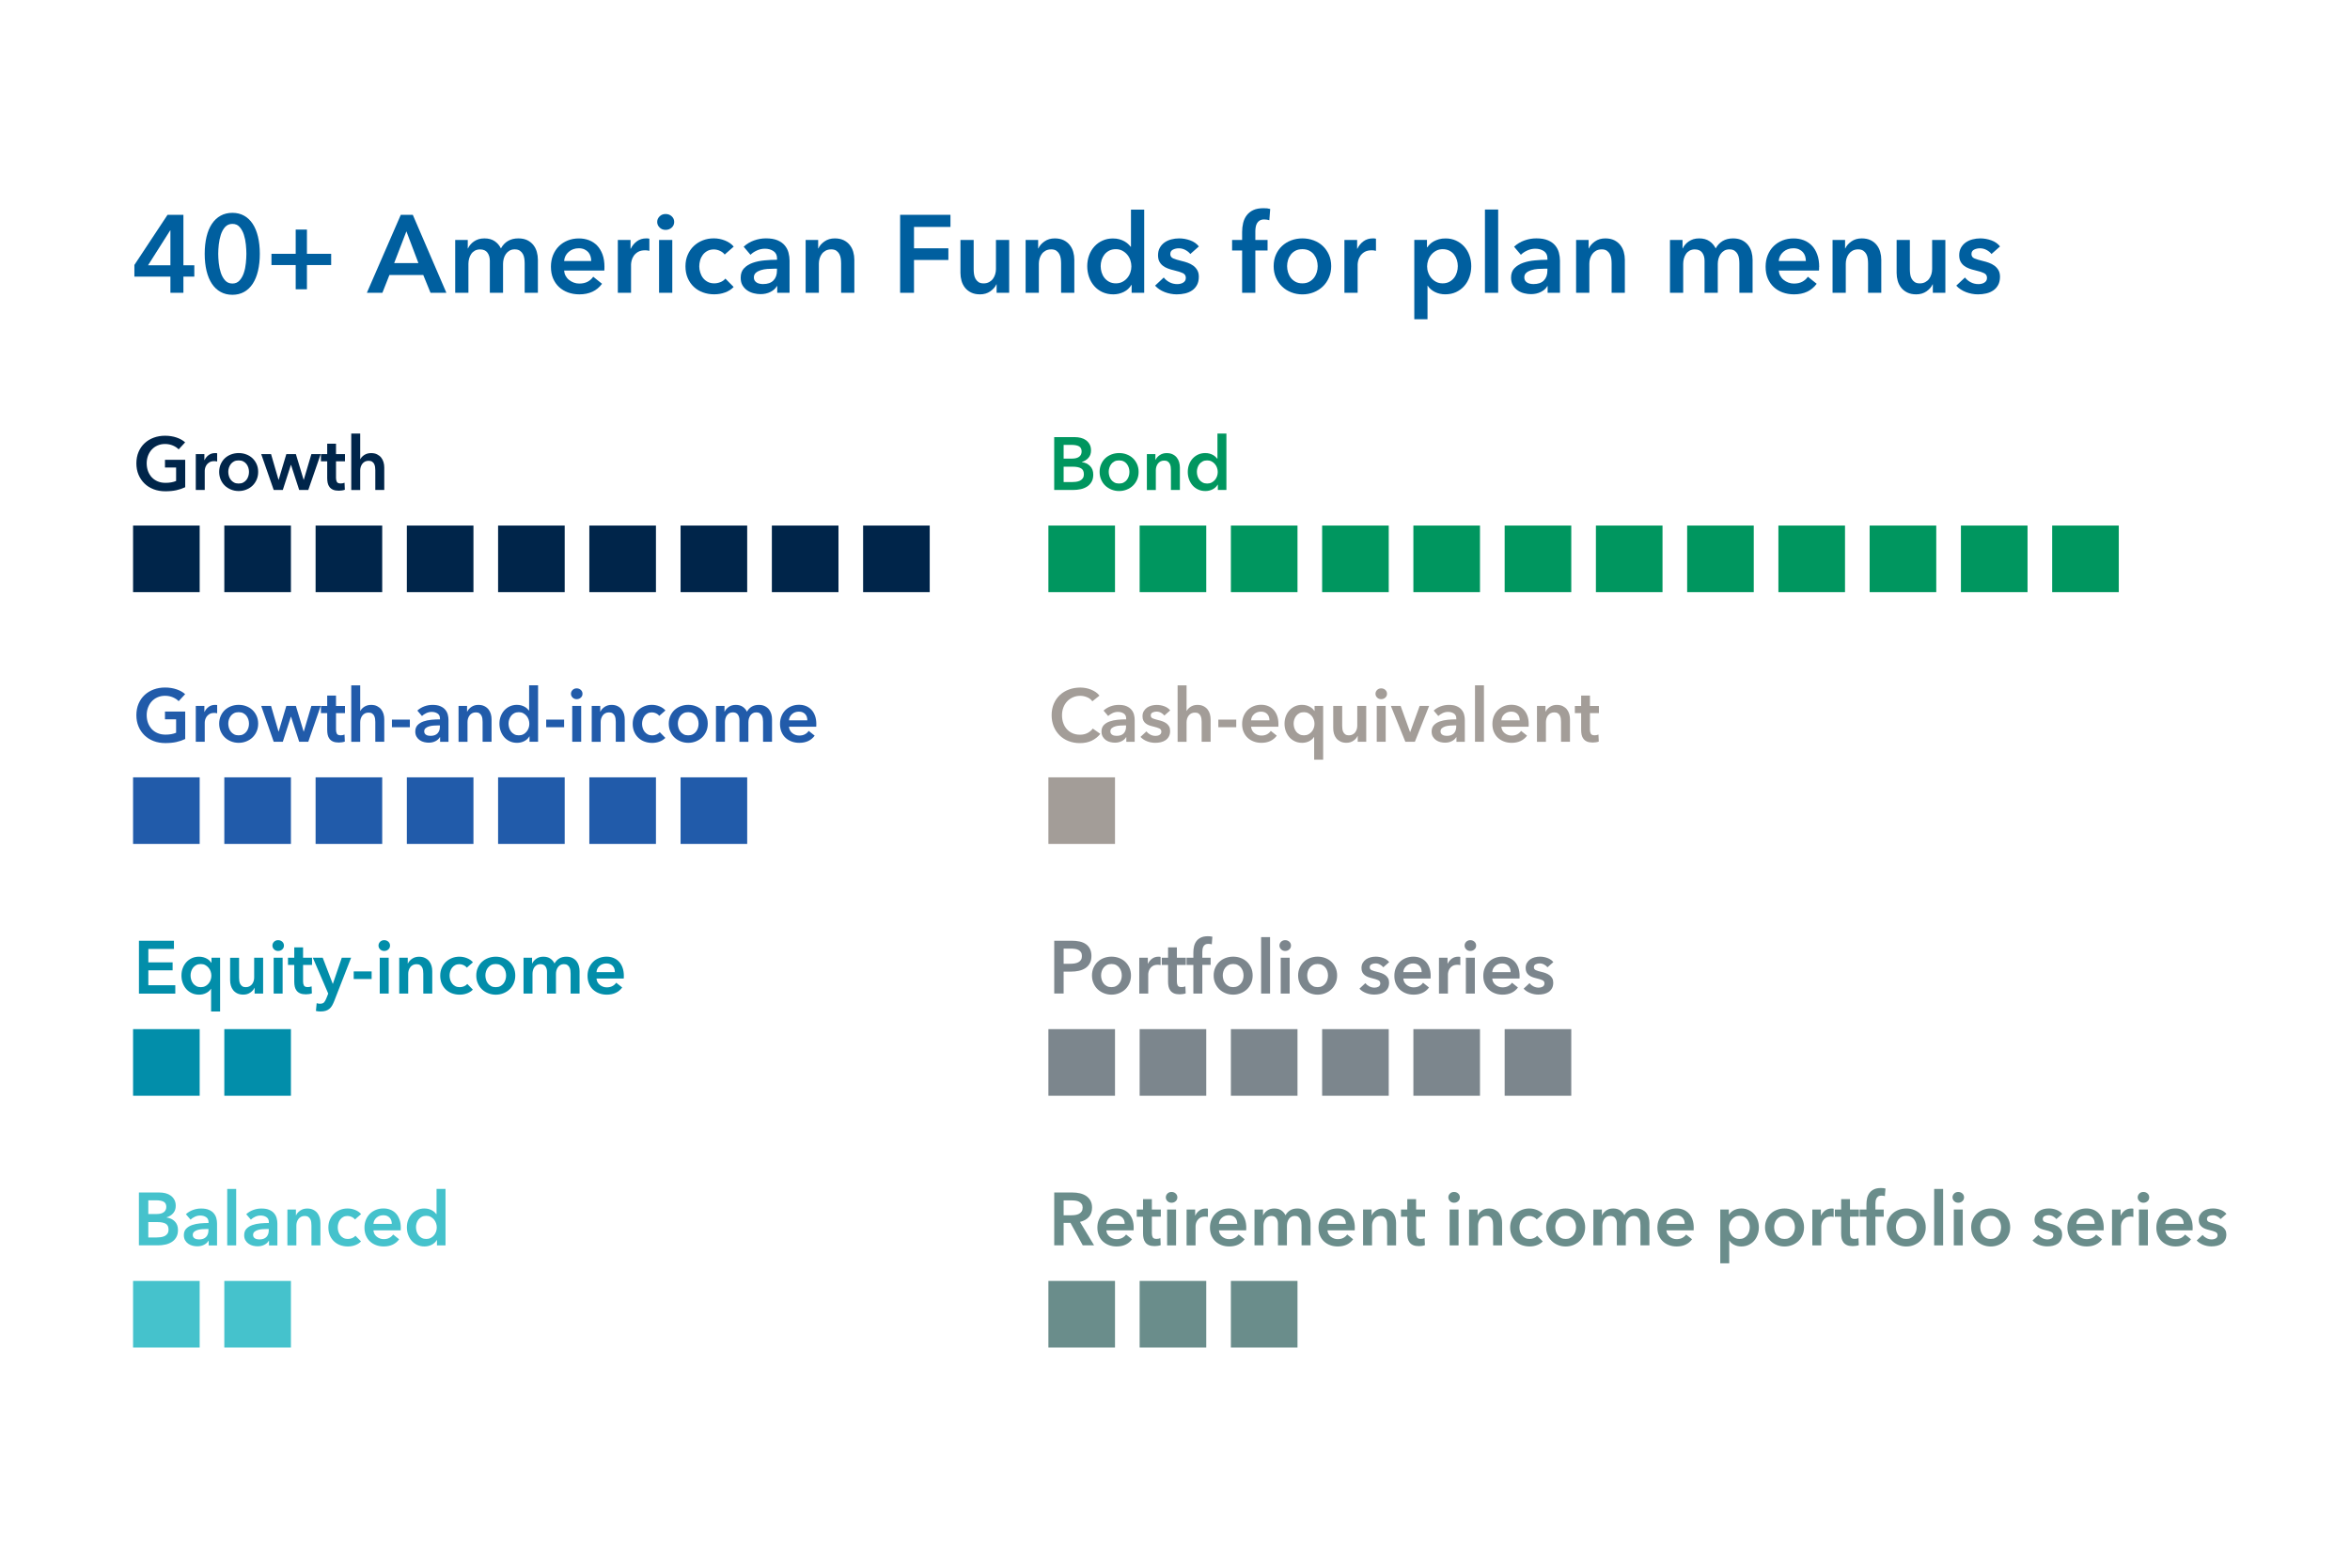 <?xml version="1.0" encoding="UTF-8"?>
<svg id="Layer_1" xmlns="http://www.w3.org/2000/svg" version="1.1" viewBox="0 0 640 427">
  <!-- Generator: Adobe Illustrator 29.4.0, SVG Export Plug-In . SVG Version: 2.1.0 Build 152)  -->
  <defs>
    <style>
      .st0 {
        fill: #215baa;
      }

      .st1 {
        fill: #028eaa;
      }

      .st2 {
        fill: #00965f;
      }

      .st3 {
        fill: #005f9f;
      }

      .st4 {
        fill: #6a8d8b;
      }

      .st5 {
        fill: #45c2cc;
      }

      .st6 {
        fill: #00254a;
      }

      .st7 {
        fill: #7c868d;
      }

      .st8 {
        fill: #a39d98;
      }
    </style>
  </defs>
  <g>
    <path class="st6" d="M50.44,132.68c-.73.35-1.54.63-2.41.82s-1.88.29-3.02.29-2.23-.19-3.19-.56c-.96-.37-1.79-.89-2.48-1.57s-1.23-1.47-1.62-2.4c-.39-.93-.58-1.96-.58-3.08s.2-2.19.6-3.12c.4-.93.95-1.72,1.65-2.37.7-.65,1.52-1.15,2.47-1.5.95-.35,1.98-.53,3.09-.53s2.21.17,3.16.5c.96.33,1.73.77,2.31,1.31l-1.77,1.91c-.37-.41-.88-.75-1.54-1.04-.66-.28-1.37-.43-2.15-.43s-1.45.14-2.06.41c-.62.27-1.14.64-1.58,1.12-.43.47-.77,1.03-1.01,1.67s-.36,1.33-.36,2.07.12,1.48.36,2.12c.24.64.58,1.2,1.02,1.68.44.47.98.84,1.61,1.11s1.35.4,2.15.4c1.1,0,2.05-.17,2.87-.51v-3.66h-3.03v-2.11h5.51v7.46Z"/>
    <path class="st6" d="M53.32,123.67h2.34v1.63h.04c.27-.57.65-1.03,1.14-1.38.49-.35,1.06-.53,1.71-.53.09,0,.2,0,.31,0,.11,0,.2.02.28.05v2.24c-.16-.04-.3-.07-.42-.08s-.23-.02-.34-.02c-.56,0-1,.1-1.34.31-.34.2-.6.45-.79.73-.19.28-.32.58-.39.87-.07.3-.1.54-.1.71v5.23h-2.44v-9.76Z"/>
    <path class="st6" d="M59.69,128.51c0-.77.14-1.47.42-2.1.28-.63.65-1.17,1.13-1.62s1.04-.79,1.69-1.04c.65-.24,1.34-.37,2.07-.37s1.42.12,2.07.37c.65.24,1.21.59,1.69,1.04.47.45.85.99,1.13,1.62.28.63.42,1.33.42,2.1s-.14,1.48-.42,2.11c-.28.64-.65,1.18-1.13,1.64-.47.45-1.04.81-1.69,1.07-.65.26-1.34.39-2.07.39s-1.42-.13-2.07-.39c-.65-.26-1.21-.61-1.69-1.07s-.85-1-1.13-1.64c-.28-.64-.42-1.34-.42-2.11ZM62.17,128.51c0,.38.06.76.17,1.14.11.38.29.72.52,1.02.23.3.52.54.87.73s.77.28,1.26.28.91-.09,1.26-.28c.35-.19.64-.43.87-.73s.4-.64.52-1.02c.12-.38.17-.76.17-1.14s-.06-.76-.17-1.13c-.12-.37-.29-.71-.52-1.01-.23-.3-.52-.54-.87-.72-.35-.18-.77-.27-1.26-.27s-.91.09-1.26.27c-.35.18-.64.42-.87.72-.23.3-.4.63-.52,1.01-.12.37-.17.75-.17,1.13Z"/>
    <path class="st6" d="M71.18,123.67h2.64l2.03,6.99h.04l2.09-6.99h2.6l2.11,6.99h.04l2.07-6.99h2.54l-3.38,9.76h-2.48l-2.22-6.83h-.04l-2.2,6.83h-2.48l-3.4-9.76Z"/>
    <path class="st6" d="M87.4,125.62v-1.95h1.71v-2.83h2.4v2.83h2.44v1.95h-2.44v4.53c0,.43.08.79.23,1.08.16.28.5.43,1.05.43.16,0,.34-.02.53-.05.19-.03.36-.08.51-.15l.08,1.91c-.22.08-.48.15-.77.19-.3.05-.58.07-.85.07-.65,0-1.18-.09-1.59-.27s-.73-.43-.97-.75c-.24-.32-.4-.68-.49-1.1-.09-.41-.13-.86-.13-1.33v-4.55h-1.71Z"/>
    <path class="st6" d="M101.05,123.39c.64,0,1.18.11,1.64.34s.83.52,1.12.88c.29.37.5.79.64,1.26.14.47.2.96.2,1.46v6.1h-2.44v-5.37c0-.28-.02-.58-.06-.88-.04-.31-.13-.58-.25-.83s-.31-.46-.55-.62c-.24-.16-.55-.24-.95-.24s-.73.07-1.02.22c-.28.15-.52.35-.71.6-.19.25-.33.53-.43.84-.09.31-.14.63-.14.96v5.33h-2.44v-15.37h2.44v6.97h.04c.09-.2.23-.4.42-.6.18-.2.4-.37.64-.53.24-.16.52-.28.83-.38.31-.09.65-.14,1.02-.14Z"/>
  </g>
  <g>
    <path class="st0" d="M50.44,201.25c-.73.35-1.54.63-2.41.82s-1.88.29-3.02.29-2.23-.19-3.19-.56c-.96-.37-1.79-.89-2.48-1.57s-1.23-1.47-1.62-2.4c-.39-.93-.58-1.96-.58-3.08s.2-2.19.6-3.12c.4-.93.95-1.72,1.65-2.37.7-.65,1.52-1.15,2.47-1.5.95-.35,1.98-.53,3.09-.53s2.21.17,3.16.5c.96.33,1.73.77,2.31,1.31l-1.77,1.91c-.37-.41-.88-.75-1.54-1.04-.66-.28-1.37-.43-2.15-.43s-1.45.14-2.06.41c-.62.27-1.14.64-1.58,1.12-.43.47-.77,1.03-1.01,1.67s-.36,1.33-.36,2.07.12,1.48.36,2.12c.24.64.58,1.2,1.02,1.68.44.47.98.84,1.61,1.11s1.35.4,2.15.4c1.1,0,2.05-.17,2.87-.51v-3.66h-3.03v-2.11h5.51v7.46Z"/>
    <path class="st0" d="M53.32,192.24h2.34v1.63h.04c.27-.57.65-1.03,1.14-1.38.49-.35,1.06-.53,1.71-.53.09,0,.2,0,.31,0,.11,0,.2.02.28.05v2.24c-.16-.04-.3-.07-.42-.08s-.23-.02-.34-.02c-.56,0-1,.1-1.34.31-.34.2-.6.45-.79.73-.19.28-.32.58-.39.87-.07.3-.1.54-.1.71v5.23h-2.44v-9.76Z"/>
    <path class="st0" d="M59.69,197.08c0-.77.14-1.47.42-2.1.28-.63.65-1.17,1.13-1.62s1.04-.79,1.69-1.04c.65-.24,1.34-.37,2.07-.37s1.42.12,2.07.37c.65.24,1.21.59,1.69,1.04.47.45.85.99,1.13,1.62.28.63.42,1.33.42,2.1s-.14,1.48-.42,2.11c-.28.64-.65,1.18-1.13,1.64-.47.45-1.04.81-1.69,1.07-.65.26-1.34.39-2.07.39s-1.42-.13-2.07-.39c-.65-.26-1.21-.61-1.69-1.07s-.85-1-1.13-1.64c-.28-.64-.42-1.34-.42-2.11ZM62.17,197.08c0,.38.06.76.17,1.14.11.38.29.72.52,1.02.23.3.52.54.87.73s.77.28,1.26.28.91-.09,1.26-.28c.35-.19.64-.43.87-.73s.4-.64.52-1.02c.12-.38.17-.76.17-1.14s-.06-.76-.17-1.13c-.12-.37-.29-.71-.52-1.01-.23-.3-.52-.54-.87-.72-.35-.18-.77-.27-1.26-.27s-.91.09-1.26.27c-.35.18-.64.42-.87.72-.23.3-.4.63-.52,1.01-.12.37-.17.75-.17,1.13Z"/>
    <path class="st0" d="M71.18,192.24h2.64l2.03,6.99h.04l2.09-6.99h2.6l2.11,6.99h.04l2.07-6.99h2.54l-3.38,9.76h-2.48l-2.22-6.83h-.04l-2.2,6.83h-2.48l-3.4-9.76Z"/>
    <path class="st0" d="M87.4,194.2v-1.95h1.71v-2.83h2.4v2.83h2.44v1.95h-2.44v4.53c0,.43.08.79.23,1.08.16.28.5.43,1.05.43.16,0,.34-.02.53-.05.19-.03.36-.08.51-.15l.08,1.91c-.22.08-.48.15-.77.19-.3.05-.58.07-.85.07-.65,0-1.18-.09-1.59-.27s-.73-.43-.97-.75c-.24-.32-.4-.68-.49-1.1-.09-.41-.13-.86-.13-1.33v-4.55h-1.71Z"/>
    <path class="st0" d="M101.05,191.96c.64,0,1.18.11,1.64.34s.83.52,1.12.88c.29.37.5.79.64,1.26.14.47.2.96.2,1.46v6.1h-2.44v-5.37c0-.28-.02-.58-.06-.88-.04-.31-.13-.58-.25-.83s-.31-.46-.55-.62c-.24-.16-.55-.24-.95-.24s-.73.07-1.02.22c-.28.15-.52.35-.71.6-.19.25-.33.53-.43.84-.09.31-.14.63-.14.96v5.33h-2.44v-15.37h2.44v6.97h.04c.09-.2.23-.4.42-.6.18-.2.4-.37.64-.53.24-.16.52-.28.83-.38.31-.09.65-.14,1.02-.14Z"/>
    <path class="st0" d="M111.62,198.04h-4.88v-2.07h4.88v2.07Z"/>
    <path class="st0" d="M119.85,200.76h-.06c-.24.43-.64.79-1.18,1.07-.54.28-1.16.42-1.85.42-.39,0-.8-.05-1.23-.15-.43-.1-.82-.27-1.18-.51-.36-.24-.66-.55-.89-.94s-.36-.86-.36-1.43c0-.73.21-1.31.62-1.75.41-.43.95-.77,1.6-1,.65-.23,1.37-.38,2.17-.46.79-.07,1.57-.11,2.33-.11v-.24c0-.61-.22-1.06-.66-1.35-.44-.29-.97-.44-1.58-.44-.52,0-1.01.11-1.48.33-.47.22-.87.48-1.18.79l-1.26-1.48c.56-.51,1.2-.9,1.92-1.16s1.46-.39,2.21-.39c.87,0,1.58.12,2.15.37.56.24,1.01.56,1.33.96.33.39.55.83.68,1.32.13.49.19.98.19,1.46v5.94h-2.28v-1.24ZM119.81,197.55h-.55c-.39,0-.81.02-1.24.05-.43.03-.83.11-1.2.22-.37.12-.67.28-.92.49-.24.21-.37.5-.37.86,0,.23.05.42.15.58.1.16.23.28.4.38s.35.16.55.2c.2.04.41.06.61.06.84,0,1.48-.22,1.91-.67.43-.45.65-1.06.65-1.83v-.35Z"/>
    <path class="st0" d="M124.88,192.24h2.32v1.57h.04c.22-.49.59-.92,1.13-1.29.54-.37,1.17-.56,1.9-.56.64,0,1.18.11,1.64.34.45.22.83.52,1.12.88.29.37.5.79.64,1.26.14.47.2.96.2,1.46v6.1h-2.44v-5.41c0-.28-.02-.58-.06-.89-.04-.31-.13-.59-.26-.84-.14-.25-.32-.46-.56-.62-.24-.16-.55-.24-.95-.24s-.73.08-1.02.23-.52.36-.7.6c-.18.24-.32.53-.42.84-.1.32-.14.64-.14.97v5.37h-2.44v-9.76Z"/>
    <path class="st0" d="M146.53,202h-2.32v-1.46h-.04c-.34.57-.81,1-1.41,1.3s-1.25.45-1.94.45c-.75,0-1.41-.14-2-.42-.59-.28-1.09-.65-1.5-1.12-.41-.47-.73-1.02-.96-1.65s-.34-1.3-.34-2.02.11-1.39.35-2.01c.23-.62.56-1.17.98-1.63.42-.46.92-.82,1.5-1.09.58-.26,1.22-.4,1.91-.4.45,0,.85.05,1.2.15s.66.23.93.38c.26.15.49.31.68.49.19.18.35.35.47.51h.06v-6.85h2.44v15.37ZM138.5,197.08c0,.38.06.76.17,1.14.12.38.29.72.52,1.02.23.3.52.54.87.73.35.19.77.28,1.24.28.45,0,.85-.09,1.2-.27.35-.18.65-.42.9-.72.25-.3.44-.63.57-1.01.13-.37.19-.75.19-1.13s-.06-.76-.19-1.14c-.13-.38-.32-.72-.57-1.02-.25-.3-.55-.54-.9-.73-.35-.19-.75-.28-1.2-.28-.47,0-.89.09-1.24.27-.35.18-.64.42-.87.72-.23.3-.4.63-.52,1.01-.12.37-.17.75-.17,1.13Z"/>
    <path class="st0" d="M153.63,198.04h-4.88v-2.07h4.88v2.07Z"/>
    <path class="st0" d="M155.5,188.93c0-.39.15-.74.44-1.03s.66-.44,1.11-.44.82.14,1.13.42c.3.28.46.63.46,1.05s-.15.77-.46,1.05c-.31.28-.68.42-1.13.42s-.82-.15-1.11-.44-.44-.63-.44-1.03ZM155.84,192.24h2.44v9.76h-2.44v-9.76Z"/>
    <path class="st0" d="M161.15,192.24h2.32v1.57h.04c.22-.49.59-.92,1.13-1.29.54-.37,1.17-.56,1.9-.56.64,0,1.18.11,1.64.34.45.22.83.52,1.12.88.29.37.5.79.64,1.26.14.47.2.96.2,1.46v6.1h-2.44v-5.41c0-.28-.02-.58-.06-.89-.04-.31-.13-.59-.26-.84-.14-.25-.32-.46-.56-.62-.24-.16-.55-.24-.95-.24s-.73.08-1.02.23-.52.36-.7.6c-.18.24-.32.53-.42.84-.1.32-.14.64-.14.97v5.37h-2.44v-9.76Z"/>
    <path class="st0" d="M179.55,194.95c-.19-.27-.47-.5-.85-.68-.38-.18-.77-.27-1.16-.27-.45,0-.84.09-1.18.27s-.62.42-.84.72c-.22.3-.39.63-.5,1.01-.11.37-.16.75-.16,1.13s.06.76.17,1.13c.11.37.29.71.52,1.01.23.3.52.54.86.72.35.18.75.27,1.21.27.38,0,.76-.07,1.14-.22.38-.15.68-.37.92-.65l1.52,1.55c-.41.43-.93.77-1.56,1.01-.63.24-1.31.36-2.04.36s-1.4-.12-2.04-.35-1.21-.57-1.69-1.02c-.48-.45-.86-.99-1.14-1.63s-.42-1.36-.42-2.18.14-1.5.42-2.14c.28-.64.65-1.18,1.13-1.63s1.03-.79,1.66-1.04,1.3-.37,2.02-.37,1.41.14,2.08.41c.67.27,1.2.64,1.6,1.12l-1.67,1.46Z"/>
    <path class="st0" d="M182.13,197.08c0-.77.14-1.47.42-2.1.28-.63.65-1.17,1.13-1.62s1.04-.79,1.69-1.04c.65-.24,1.34-.37,2.07-.37s1.42.12,2.07.37c.65.24,1.21.59,1.69,1.04.47.45.85.99,1.13,1.62.28.63.42,1.33.42,2.1s-.14,1.48-.42,2.11c-.28.64-.65,1.18-1.13,1.64-.47.45-1.04.81-1.69,1.07-.65.26-1.34.39-2.07.39s-1.42-.13-2.07-.39c-.65-.26-1.21-.61-1.69-1.07s-.85-1-1.13-1.64c-.28-.64-.42-1.34-.42-2.11ZM184.61,197.08c0,.38.06.76.17,1.14.11.38.29.72.52,1.02.23.3.52.54.87.73s.77.28,1.26.28.91-.09,1.26-.28c.35-.19.64-.43.87-.73s.4-.64.52-1.02c.12-.38.17-.76.17-1.14s-.06-.76-.17-1.13c-.12-.37-.29-.71-.52-1.01-.23-.3-.52-.54-.87-.72-.35-.18-.77-.27-1.26-.27s-.91.09-1.26.27c-.35.18-.64.42-.87.72-.23.3-.4.63-.52,1.01-.12.37-.17.75-.17,1.13Z"/>
    <path class="st0" d="M206.65,191.96c.64,0,1.18.11,1.64.34.45.22.83.52,1.12.88.29.37.5.79.64,1.26.14.47.2.96.2,1.46v6.1h-2.44v-5.41c0-.28-.02-.58-.06-.89s-.13-.59-.26-.84c-.14-.25-.32-.46-.56-.62-.24-.16-.55-.24-.95-.24s-.71.08-.98.24c-.27.16-.49.37-.67.63-.18.26-.3.55-.39.86-.08.32-.12.63-.12.95v5.33h-2.44v-5.9c0-.61-.15-1.12-.44-1.52-.29-.4-.75-.6-1.37-.6-.37,0-.68.08-.96.23-.27.16-.49.36-.66.6s-.3.53-.39.84c-.09.32-.13.64-.13.97v5.37h-2.44v-9.76h2.32v1.57h.04c.11-.24.25-.47.44-.69.18-.22.4-.41.65-.59.25-.18.54-.32.86-.42.33-.1.68-.15,1.08-.15.76,0,1.39.17,1.89.51s.89.79,1.16,1.34c.33-.6.76-1.05,1.3-1.37.54-.32,1.18-.48,1.91-.48Z"/>
    <path class="st0" d="M222.31,197.25v.33c0,.11,0,.22-.02.33h-7.42c.03.35.12.67.27.97.16.29.36.54.62.75.26.21.55.38.87.5.33.12.66.18,1.02.18.61,0,1.12-.11,1.55-.34.42-.22.77-.53,1.04-.93l1.63,1.3c-.96,1.3-2.36,1.95-4.19,1.95-.76,0-1.46-.12-2.09-.36-.64-.24-1.19-.57-1.66-1.01-.47-.43-.83-.97-1.1-1.6-.26-.63-.4-1.35-.4-2.15s.13-1.5.4-2.15c.26-.64.63-1.19,1.09-1.65.46-.45,1.01-.81,1.64-1.06.63-.25,1.31-.38,2.04-.38.68,0,1.3.11,1.88.34s1.07.56,1.49,1c.42.44.75.99.99,1.65.24.66.36,1.43.36,2.31ZM219.87,196.15c0-.31-.04-.61-.13-.89-.09-.28-.23-.54-.42-.75s-.43-.39-.72-.52c-.29-.13-.63-.19-1.03-.19-.73,0-1.35.22-1.86.66-.51.44-.79,1.01-.84,1.7h5Z"/>
  </g>
  <g>
    <path class="st1" d="M37.83,256.18h9.54v2.24h-6.97v3.66h6.61v2.16h-6.61v4.07h7.34v2.28h-9.9v-14.4Z"/>
    <path class="st1" d="M59.93,275.46h-2.44v-6.18h-.04c-.31.49-.76.88-1.33,1.16-.58.29-1.21.43-1.9.43-.75,0-1.41-.14-2-.42-.59-.28-1.09-.65-1.5-1.12-.41-.47-.73-1.02-.96-1.65s-.34-1.3-.34-2.02.11-1.39.35-2.01c.23-.62.56-1.17.98-1.63.42-.46.92-.82,1.5-1.09.58-.26,1.22-.4,1.91-.4.45,0,.85.05,1.21.15.36.1.68.23.97.39.28.16.53.33.72.53.2.2.36.39.48.58h.06v-1.36h2.34v14.64ZM51.9,265.66c0,.38.06.76.17,1.14.12.38.29.72.52,1.02.23.3.52.54.87.73.35.19.77.28,1.24.28.45,0,.85-.09,1.2-.27.35-.18.65-.42.9-.72.25-.3.44-.63.57-1.01.13-.37.19-.75.19-1.13s-.06-.76-.19-1.14c-.13-.38-.32-.72-.57-1.02-.25-.3-.55-.54-.9-.73-.35-.19-.75-.28-1.2-.28-.47,0-.89.09-1.24.27-.35.18-.64.42-.87.72-.23.3-.4.63-.52,1.01s-.17.75-.17,1.13Z"/>
    <path class="st1" d="M71.66,270.58h-2.32v-1.57h-.04c-.22.49-.59.92-1.13,1.29-.54.37-1.17.56-1.9.56-.64,0-1.18-.11-1.64-.33s-.83-.52-1.12-.88-.51-.79-.64-1.26c-.14-.47-.2-.96-.2-1.46v-6.1h2.44v5.41c0,.29.02.58.06.89.04.31.13.59.26.84.14.25.32.46.56.62.24.16.55.24.95.24s.71-.08,1.01-.23c.29-.16.53-.36.71-.6.18-.24.32-.53.42-.84s.14-.64.14-.97v-5.37h2.44v9.76Z"/>
    <path class="st1" d="M74.19,257.5c0-.39.15-.74.44-1.03.29-.29.66-.44,1.11-.44s.82.14,1.13.42c.3.28.46.63.46,1.05s-.15.77-.46,1.05c-.31.28-.68.42-1.13.42s-.82-.15-1.11-.44c-.29-.29-.44-.63-.44-1.03ZM74.53,260.82h2.44v9.76h-2.44v-9.76Z"/>
    <path class="st1" d="M78.43,262.77v-1.95h1.71v-2.83h2.4v2.83h2.44v1.95h-2.44v4.53c0,.43.08.79.23,1.08.16.29.5.43,1.05.43.16,0,.34-.02.53-.05.19-.03.36-.08.51-.15l.08,1.91c-.22.08-.48.15-.77.19-.3.05-.58.07-.85.07-.65,0-1.18-.09-1.59-.27-.41-.18-.73-.43-.97-.75-.24-.32-.4-.68-.49-1.1-.09-.41-.13-.86-.13-1.33v-4.55h-1.71Z"/>
    <path class="st1" d="M85.19,260.82h2.7l2.73,7.1h.04l2.42-7.1h2.54l-4.62,11.85c-.18.45-.37.84-.57,1.19-.2.35-.45.64-.73.87s-.62.42-1.01.54c-.39.12-.85.18-1.39.18-.2,0-.41,0-.62-.03-.21-.02-.42-.06-.64-.11l.2-2.11c.16.05.32.09.48.11.16.02.3.03.44.03.26,0,.47-.03.65-.09.18-.06.33-.16.45-.28.12-.13.23-.29.33-.48s.2-.41.31-.67l.49-1.24-4.19-9.76Z"/>
    <path class="st1" d="M101.21,266.61h-4.88v-2.07h4.88v2.07Z"/>
    <path class="st1" d="M103.08,257.5c0-.39.15-.74.44-1.03.29-.29.66-.44,1.11-.44s.82.14,1.13.42c.3.28.46.63.46,1.05s-.15.77-.46,1.05c-.31.28-.68.42-1.13.42s-.82-.15-1.11-.44c-.29-.29-.44-.63-.44-1.03ZM103.42,260.82h2.44v9.76h-2.44v-9.76Z"/>
    <path class="st1" d="M108.73,260.82h2.32v1.57h.04c.22-.49.59-.92,1.13-1.29.54-.37,1.17-.56,1.9-.56.64,0,1.18.11,1.64.34.45.22.83.52,1.12.88.29.37.5.79.64,1.26.14.48.2.96.2,1.46v6.1h-2.44v-5.41c0-.29-.02-.58-.06-.9-.04-.31-.13-.59-.26-.84-.14-.25-.32-.46-.56-.62-.24-.16-.55-.24-.95-.24s-.73.08-1.02.23-.52.36-.7.6c-.18.24-.32.53-.42.84-.1.32-.14.64-.14.97v5.37h-2.44v-9.76Z"/>
    <path class="st1" d="M127.13,263.52c-.19-.27-.47-.5-.85-.68-.38-.18-.77-.27-1.16-.27-.45,0-.84.09-1.18.27-.34.18-.62.42-.84.72-.22.3-.39.63-.5,1.01-.11.37-.16.75-.16,1.13s.06.76.17,1.13c.11.37.29.71.52,1.01.23.3.52.54.86.72.35.18.75.27,1.21.27.38,0,.76-.07,1.14-.22.38-.15.68-.37.92-.65l1.52,1.54c-.41.43-.93.77-1.56,1.01-.63.24-1.31.36-2.04.36s-1.4-.12-2.04-.34c-.64-.23-1.21-.57-1.69-1.02-.48-.45-.86-.99-1.14-1.63-.28-.64-.42-1.36-.42-2.18s.14-1.5.42-2.13c.28-.64.65-1.18,1.13-1.63s1.03-.79,1.66-1.04,1.3-.37,2.02-.37,1.41.14,2.08.41,1.2.64,1.6,1.12l-1.67,1.46Z"/>
    <path class="st1" d="M129.71,265.66c0-.77.14-1.47.42-2.1.28-.63.65-1.17,1.13-1.62s1.04-.79,1.69-1.04c.65-.24,1.34-.37,2.07-.37s1.42.12,2.07.37c.65.24,1.21.59,1.69,1.04.47.45.85.99,1.13,1.62.28.63.42,1.33.42,2.1s-.14,1.48-.42,2.12c-.28.64-.65,1.18-1.13,1.64-.47.45-1.04.81-1.69,1.07-.65.26-1.34.39-2.07.39s-1.42-.13-2.07-.39c-.65-.26-1.21-.61-1.69-1.07s-.85-1-1.13-1.64c-.28-.64-.42-1.34-.42-2.12ZM132.19,265.66c0,.38.06.76.17,1.14.11.38.29.72.52,1.02.23.3.52.54.87.73s.77.28,1.26.28.91-.09,1.26-.28c.35-.19.64-.43.87-.73.23-.3.4-.64.52-1.02.12-.38.17-.76.17-1.14s-.06-.75-.17-1.13-.29-.71-.52-1.01-.52-.54-.87-.72c-.35-.18-.77-.27-1.26-.27s-.91.09-1.26.27c-.35.18-.64.42-.87.72-.23.3-.4.63-.52,1.01-.12.37-.17.75-.17,1.13Z"/>
    <path class="st1" d="M154.24,260.53c.64,0,1.18.11,1.64.34.45.22.83.52,1.12.88.29.37.5.79.64,1.26.14.48.2.96.2,1.46v6.1h-2.44v-5.41c0-.29-.02-.58-.06-.9-.04-.31-.13-.59-.26-.84-.14-.25-.32-.46-.56-.62-.24-.16-.55-.24-.95-.24s-.71.08-.98.24c-.27.16-.49.37-.67.63s-.3.55-.39.86-.12.63-.12.95v5.33h-2.44v-5.9c0-.61-.15-1.12-.44-1.51-.29-.4-.75-.6-1.37-.6-.37,0-.68.08-.96.23-.27.16-.49.36-.66.6s-.3.53-.39.84c-.09.32-.13.64-.13.97v5.37h-2.44v-9.76h2.32v1.57h.04c.11-.24.25-.47.44-.69s.4-.41.65-.59c.25-.18.54-.31.86-.42.33-.1.68-.15,1.08-.15.76,0,1.39.17,1.89.51s.89.79,1.16,1.34c.33-.6.76-1.05,1.3-1.37.54-.32,1.18-.48,1.91-.48Z"/>
    <path class="st1" d="M169.89,265.82v.33c0,.11,0,.22-.02.33h-7.42c.03.35.12.67.27.97.16.29.36.54.62.75.26.21.55.38.87.5.33.12.66.18,1.02.18.61,0,1.12-.11,1.55-.34.42-.22.77-.53,1.04-.92l1.63,1.3c-.96,1.3-2.36,1.95-4.19,1.95-.76,0-1.46-.12-2.09-.36-.64-.24-1.19-.57-1.66-1.01-.47-.43-.83-.97-1.1-1.6-.26-.63-.4-1.34-.4-2.15s.13-1.5.4-2.14c.26-.64.63-1.19,1.09-1.65s1.01-.81,1.64-1.06c.63-.25,1.31-.38,2.04-.38.68,0,1.3.11,1.88.34s1.07.56,1.49,1c.42.44.75.99.99,1.65.24.66.36,1.43.36,2.31ZM167.45,264.72c0-.31-.04-.61-.13-.89-.09-.28-.23-.54-.42-.75s-.43-.39-.72-.52c-.29-.13-.63-.19-1.03-.19-.73,0-1.35.22-1.86.66-.51.44-.79,1.01-.84,1.7h5Z"/>
  </g>
  <g>
    <path class="st5" d="M37.83,324.75h5.61c.54,0,1.08.06,1.61.19.53.13,1,.34,1.41.63.41.29.75.67,1.01,1.13.26.46.39,1.02.39,1.67,0,.81-.23,1.48-.69,2.01s-1.06.91-1.81,1.14v.04c.91.12,1.65.47,2.24,1.06.58.58.87,1.36.87,2.34,0,.79-.16,1.45-.47,1.98s-.72.97-1.23,1.29-1.09.56-1.75.7c-.66.14-1.33.21-2,.21h-5.19v-14.4ZM40.39,330.61h2.28c.85,0,1.5-.17,1.95-.51s.67-.82.67-1.44-.23-1.11-.69-1.38c-.46-.27-1.18-.41-2.16-.41h-2.05v3.74ZM40.39,336.99h2.3c.33,0,.68-.02,1.06-.07.38-.05.73-.15,1.05-.29.32-.15.58-.37.79-.65.21-.29.31-.66.31-1.14,0-.76-.26-1.29-.77-1.59-.52-.3-1.29-.45-2.34-.45h-2.4v4.19Z"/>
    <path class="st5" d="M56.82,337.91h-.06c-.24.43-.64.79-1.18,1.07-.54.28-1.16.42-1.85.42-.39,0-.8-.05-1.23-.15-.43-.1-.82-.27-1.18-.51-.36-.24-.66-.55-.89-.94-.24-.39-.36-.86-.36-1.43,0-.73.21-1.31.62-1.75.41-.43.95-.77,1.6-1,.65-.23,1.37-.38,2.17-.46.79-.07,1.57-.11,2.33-.11v-.24c0-.61-.22-1.06-.66-1.35-.44-.29-.97-.44-1.58-.44-.52,0-1.01.11-1.48.33-.47.22-.87.48-1.18.79l-1.26-1.48c.56-.52,1.2-.9,1.92-1.16s1.46-.39,2.21-.39c.87,0,1.58.12,2.15.37.56.24,1.01.56,1.33.96.33.39.55.83.68,1.32s.19.98.19,1.46v5.94h-2.28v-1.24ZM56.78,334.69h-.55c-.39,0-.81.02-1.24.05-.43.03-.83.11-1.2.22s-.67.28-.92.49-.37.5-.37.86c0,.23.05.42.15.58.1.16.23.28.4.38.16.1.35.16.55.2.2.04.41.06.61.06.84,0,1.48-.22,1.91-.67.43-.45.65-1.06.65-1.83v-.35Z"/>
    <path class="st5" d="M61.88,323.78h2.44v15.37h-2.44v-15.37Z"/>
    <path class="st5" d="M73.25,337.91h-.06c-.24.43-.64.79-1.18,1.07-.54.28-1.16.42-1.85.42-.39,0-.8-.05-1.23-.15-.43-.1-.82-.27-1.18-.51-.36-.24-.66-.55-.89-.94-.24-.39-.36-.86-.36-1.43,0-.73.21-1.31.62-1.75.41-.43.95-.77,1.6-1,.65-.23,1.37-.38,2.17-.46.79-.07,1.57-.11,2.33-.11v-.24c0-.61-.22-1.06-.66-1.35-.44-.29-.97-.44-1.58-.44-.52,0-1.01.11-1.48.33-.47.22-.87.48-1.18.79l-1.26-1.48c.56-.52,1.2-.9,1.92-1.16s1.46-.39,2.21-.39c.87,0,1.58.12,2.15.37.56.24,1.01.56,1.33.96.33.39.55.83.68,1.32s.19.98.19,1.46v5.94h-2.28v-1.24ZM73.21,334.69h-.55c-.39,0-.81.02-1.24.05-.43.03-.83.11-1.2.22s-.67.28-.92.49-.37.5-.37.86c0,.23.05.42.15.58.1.16.23.28.4.38.16.1.35.16.55.2.2.04.41.06.61.06.84,0,1.48-.22,1.91-.67.43-.45.65-1.06.65-1.83v-.35Z"/>
    <path class="st5" d="M78.27,329.39h2.32v1.57h.04c.22-.49.59-.92,1.13-1.29.54-.37,1.17-.56,1.9-.56.64,0,1.18.11,1.64.34.45.22.83.52,1.12.88.29.37.5.79.64,1.26.14.48.2.96.2,1.46v6.1h-2.44v-5.41c0-.29-.02-.58-.06-.9-.04-.31-.13-.59-.26-.84-.14-.25-.32-.46-.56-.62-.24-.16-.55-.24-.95-.24s-.73.08-1.02.23-.52.36-.7.6c-.18.24-.32.53-.42.84-.1.32-.14.64-.14.97v5.37h-2.44v-9.76Z"/>
    <path class="st5" d="M96.67,332.09c-.19-.27-.47-.5-.85-.68-.38-.18-.77-.27-1.16-.27-.45,0-.84.09-1.18.27-.34.18-.62.42-.84.72-.22.3-.39.63-.5,1.01-.11.37-.16.75-.16,1.13s.06.76.17,1.13c.11.37.29.71.52,1.01.23.3.52.54.86.72.35.18.75.27,1.21.27.38,0,.76-.07,1.14-.22.38-.15.68-.37.92-.65l1.52,1.54c-.41.43-.93.77-1.56,1.01-.63.24-1.31.36-2.04.36s-1.4-.12-2.04-.34c-.64-.23-1.21-.57-1.69-1.02-.48-.45-.86-.99-1.14-1.63-.28-.64-.42-1.36-.42-2.18s.14-1.5.42-2.13c.28-.64.65-1.18,1.13-1.63s1.03-.79,1.66-1.04,1.3-.37,2.02-.37,1.41.14,2.08.41,1.2.64,1.6,1.12l-1.67,1.46Z"/>
    <path class="st5" d="M109.14,334.39v.33c0,.11,0,.22-.02.33h-7.42c.03.35.12.67.27.97.16.29.36.54.62.75.26.21.55.38.87.5.33.12.66.18,1.02.18.61,0,1.12-.11,1.55-.34.42-.22.77-.53,1.04-.92l1.63,1.3c-.96,1.3-2.36,1.95-4.19,1.95-.76,0-1.46-.12-2.09-.36-.64-.24-1.19-.57-1.66-1.01-.47-.43-.83-.97-1.1-1.6-.26-.63-.4-1.34-.4-2.15s.13-1.5.4-2.14c.26-.64.63-1.19,1.09-1.65s1.01-.81,1.64-1.06c.63-.25,1.31-.38,2.04-.38.68,0,1.3.11,1.88.34s1.07.56,1.49,1c.42.44.75.99.99,1.65.24.66.36,1.43.36,2.31ZM106.7,333.29c0-.31-.04-.61-.13-.89-.09-.28-.23-.54-.42-.75s-.43-.39-.72-.52c-.29-.13-.63-.19-1.03-.19-.73,0-1.35.22-1.86.66-.51.44-.79,1.01-.84,1.7h5Z"/>
    <path class="st5" d="M121.32,339.15h-2.32v-1.46h-.04c-.34.57-.81,1-1.41,1.3-.6.3-1.25.45-1.94.45-.75,0-1.41-.14-2-.42-.59-.28-1.09-.65-1.5-1.12-.41-.47-.73-1.02-.96-1.65s-.34-1.3-.34-2.02.11-1.39.35-2.01c.23-.62.56-1.17.98-1.63.42-.46.92-.82,1.5-1.09.58-.26,1.22-.4,1.91-.4.45,0,.85.05,1.2.15.35.1.66.23.93.38s.49.31.68.49c.19.18.35.35.47.51h.06v-6.85h2.44v15.37ZM113.29,334.23c0,.38.06.76.17,1.14.12.38.29.72.52,1.02.23.3.52.54.87.73.35.19.77.28,1.24.28.45,0,.85-.09,1.2-.27.35-.18.65-.42.9-.72.25-.3.44-.63.57-1.01.13-.37.19-.75.19-1.13s-.06-.76-.19-1.14c-.13-.38-.32-.72-.57-1.02-.25-.3-.55-.54-.9-.73-.35-.19-.75-.28-1.2-.28-.47,0-.89.09-1.24.27-.35.18-.64.42-.87.72-.23.3-.4.63-.52,1.01s-.17.75-.17,1.13Z"/>
  </g>
  <g>
    <path class="st2" d="M287.1,119.04h5.61c.54,0,1.08.06,1.61.19.53.13,1,.34,1.41.63s.75.67,1.01,1.13c.26.46.39,1.02.39,1.67,0,.81-.23,1.48-.69,2.01s-1.06.91-1.81,1.14v.04c.91.12,1.65.47,2.24,1.06.58.58.87,1.36.87,2.34,0,.79-.16,1.45-.47,1.98s-.72.97-1.23,1.29-1.09.56-1.75.7c-.66.14-1.33.21-2,.21h-5.19v-14.4ZM289.67,124.89h2.28c.85,0,1.5-.17,1.95-.51s.67-.82.67-1.44-.23-1.11-.69-1.38-1.18-.41-2.16-.41h-2.05v3.74ZM289.67,131.28h2.3c.33,0,.68-.02,1.06-.07.38-.05.73-.15,1.05-.29.32-.15.58-.37.79-.65.21-.28.31-.66.31-1.14,0-.76-.26-1.29-.77-1.59-.52-.3-1.29-.45-2.34-.45h-2.4v4.19Z"/>
    <path class="st2" d="M299.47,128.51c0-.77.14-1.47.42-2.1.28-.63.65-1.17,1.13-1.62s1.04-.79,1.69-1.04c.65-.24,1.34-.37,2.07-.37s1.42.12,2.07.37c.65.24,1.21.59,1.69,1.04.47.45.85.99,1.13,1.62.28.63.42,1.33.42,2.1s-.14,1.48-.42,2.11c-.28.64-.65,1.18-1.13,1.64-.47.45-1.04.81-1.69,1.07-.65.26-1.34.39-2.07.39s-1.42-.13-2.07-.39c-.65-.26-1.21-.61-1.69-1.07s-.85-1-1.13-1.64c-.28-.64-.42-1.34-.42-2.11ZM301.95,128.51c0,.38.06.76.17,1.14.11.38.29.72.52,1.02.23.3.52.54.87.73s.77.28,1.26.28.91-.09,1.26-.28c.35-.19.64-.43.87-.73s.4-.64.52-1.02c.12-.38.17-.76.17-1.14s-.06-.76-.17-1.13c-.12-.37-.29-.71-.52-1.01-.23-.3-.52-.54-.87-.72-.35-.18-.77-.27-1.26-.27s-.91.09-1.26.27c-.35.18-.64.42-.87.72-.23.3-.4.63-.52,1.01-.12.37-.17.75-.17,1.13Z"/>
    <path class="st2" d="M312.34,123.67h2.32v1.57h.04c.22-.49.59-.92,1.13-1.29.54-.37,1.17-.56,1.9-.56.64,0,1.18.11,1.64.34.46.22.83.52,1.12.88.29.37.5.79.64,1.26.13.47.2.96.2,1.46v6.1h-2.44v-5.41c0-.28-.02-.58-.06-.89s-.13-.59-.26-.84-.32-.46-.56-.62c-.24-.16-.55-.24-.95-.24s-.73.08-1.02.23-.52.36-.7.6-.32.53-.42.84c-.09.32-.14.64-.14.97v5.37h-2.44v-9.76Z"/>
    <path class="st2" d="M333.99,133.43h-2.32v-1.46h-.04c-.34.57-.81,1-1.41,1.3-.6.3-1.25.45-1.94.45-.75,0-1.41-.14-2-.42-.59-.28-1.09-.65-1.5-1.12-.41-.47-.73-1.02-.96-1.65s-.34-1.3-.34-2.02.12-1.39.35-2.01.56-1.17.98-1.63c.42-.46.92-.82,1.5-1.09.58-.26,1.22-.4,1.91-.4.45,0,.85.05,1.2.15s.66.23.93.38c.26.15.49.31.68.49.19.18.35.35.47.51h.06v-6.85h2.44v15.37ZM325.96,128.51c0,.38.06.76.17,1.14.12.38.29.72.52,1.02s.52.54.88.73.77.28,1.24.28c.45,0,.85-.09,1.2-.27.35-.18.65-.42.91-.72.25-.3.44-.63.57-1.01.13-.37.19-.75.19-1.13s-.06-.76-.19-1.14-.32-.72-.57-1.02-.55-.54-.91-.73-.75-.28-1.2-.28c-.47,0-.89.09-1.24.27-.35.18-.64.42-.88.72-.23.3-.4.63-.52,1.01-.12.37-.17.75-.17,1.13Z"/>
  </g>
  <g>
    <path class="st8" d="M297.49,190.98c-.38-.52-.87-.89-1.48-1.13-.61-.24-1.21-.36-1.79-.36-.75,0-1.42.14-2.03.41-.61.27-1.14.64-1.58,1.12-.44.47-.78,1.03-1.02,1.67s-.36,1.33-.36,2.07c0,.79.11,1.5.35,2.16.23.65.56,1.21.99,1.68.43.47.94.83,1.54,1.09.6.26,1.27.39,2.01.39s1.46-.15,2.05-.46c.6-.31,1.08-.71,1.44-1.21l2.05,1.44c-.64.8-1.42,1.42-2.34,1.86s-2,.66-3.23.66c-1.12,0-2.16-.19-3.1-.56-.94-.37-1.75-.89-2.43-1.57s-1.21-1.47-1.59-2.4c-.38-.93-.57-1.96-.57-3.08s.2-2.19.6-3.12c.4-.93.95-1.72,1.65-2.37.7-.65,1.52-1.15,2.47-1.5.95-.35,1.98-.53,3.09-.53.46,0,.94.04,1.44.13.5.09.98.22,1.44.41s.9.41,1.3.68c.41.27.75.6,1.04.98l-1.95,1.55Z"/>
    <path class="st8" d="M306.73,200.76h-.06c-.24.43-.64.79-1.18,1.07-.54.28-1.16.42-1.85.42-.39,0-.8-.05-1.23-.15-.43-.1-.82-.27-1.18-.51-.36-.24-.66-.55-.89-.94s-.36-.86-.36-1.43c0-.73.21-1.31.62-1.75.41-.43.95-.77,1.6-1,.65-.23,1.37-.38,2.17-.46.79-.07,1.57-.11,2.33-.11v-.24c0-.61-.22-1.06-.66-1.35-.44-.29-.97-.44-1.58-.44-.52,0-1.01.11-1.48.33-.47.22-.87.48-1.18.79l-1.26-1.48c.56-.51,1.2-.9,1.92-1.16s1.46-.39,2.21-.39c.87,0,1.58.12,2.15.37.56.24,1.01.56,1.33.96.33.39.55.83.68,1.32.13.49.19.98.19,1.46v5.94h-2.28v-1.24ZM306.68,197.55h-.55c-.39,0-.81.02-1.24.05-.43.03-.83.11-1.2.22-.37.12-.67.28-.92.49-.24.21-.37.5-.37.86,0,.23.05.42.15.58.1.16.23.28.4.38s.35.16.55.2c.2.04.41.06.61.06.84,0,1.48-.22,1.91-.67.43-.45.65-1.06.65-1.83v-.35Z"/>
    <path class="st8" d="M317.1,194.85c-.22-.28-.52-.53-.89-.74-.38-.21-.79-.32-1.24-.32-.39,0-.75.08-1.08.24-.33.16-.49.43-.49.81s.18.65.54.8.88.31,1.58.48c.37.08.73.19,1.11.33.37.14.71.31,1.02.54s.55.5.74.83c.19.33.28.74.28,1.21,0,.6-.11,1.1-.33,1.52-.22.41-.52.75-.89,1.01-.37.26-.81.44-1.3.56-.49.12-1.01.17-1.54.17-.76,0-1.5-.14-2.22-.42-.72-.28-1.31-.67-1.79-1.19l1.61-1.5c.27.35.62.64,1.06.87.43.23.92.35,1.44.35.18,0,.36-.02.54-.06.18-.04.35-.1.51-.19.15-.09.28-.21.38-.36.1-.15.14-.33.14-.55,0-.41-.19-.7-.56-.87-.37-.18-.93-.35-1.68-.53-.37-.08-.72-.19-1.07-.31s-.65-.3-.93-.51-.49-.47-.65-.78c-.16-.31-.24-.7-.24-1.16,0-.54.11-1.01.34-1.4s.52-.71.88-.97c.37-.25.78-.44,1.24-.56.46-.12.94-.18,1.42-.18.71,0,1.39.12,2.06.37.67.24,1.2.62,1.6,1.12l-1.59,1.4Z"/>
    <path class="st8" d="M326.1,191.96c.64,0,1.18.11,1.64.34.45.22.83.52,1.12.88.29.37.5.79.64,1.26.13.47.2.96.2,1.46v6.1h-2.44v-5.37c0-.28-.02-.58-.06-.88-.04-.31-.13-.58-.25-.83-.13-.25-.31-.46-.55-.62-.24-.16-.55-.24-.95-.24s-.73.07-1.02.22c-.28.15-.52.35-.71.6-.19.25-.33.53-.43.84-.09.31-.14.63-.14.96v5.33h-2.44v-15.37h2.44v6.97h.04c.09-.2.23-.4.42-.6.18-.2.4-.37.64-.53.24-.16.52-.28.83-.38.31-.09.65-.14,1.02-.14Z"/>
    <path class="st8" d="M336.68,198.04h-4.88v-2.07h4.88v2.07Z"/>
    <path class="st8" d="M348.16,197.25v.33c0,.11,0,.22-.02.33h-7.42c.03.35.12.67.27.97.16.29.36.54.62.75.26.21.55.38.87.5s.66.18,1.02.18c.61,0,1.12-.11,1.55-.34.42-.22.77-.53,1.04-.93l1.63,1.3c-.96,1.3-2.36,1.95-4.19,1.95-.76,0-1.46-.12-2.09-.36-.64-.24-1.19-.57-1.66-1.01-.47-.43-.83-.97-1.1-1.6s-.4-1.35-.4-2.15.13-1.5.4-2.15c.26-.64.63-1.19,1.09-1.65.46-.45,1.01-.81,1.64-1.06.63-.25,1.31-.38,2.04-.38.68,0,1.3.11,1.88.34s1.07.56,1.49,1c.42.44.75.99.99,1.65.24.66.36,1.43.36,2.31ZM345.72,196.15c0-.31-.04-.61-.13-.89-.09-.28-.23-.54-.42-.75-.19-.22-.43-.39-.72-.52-.29-.13-.63-.19-1.03-.19-.73,0-1.35.22-1.86.66-.51.44-.79,1.01-.84,1.7h5Z"/>
    <path class="st8" d="M360.34,206.88h-2.44v-6.18h-.04c-.31.49-.76.87-1.33,1.16-.58.28-1.21.43-1.9.43-.75,0-1.41-.14-2-.42-.59-.28-1.09-.65-1.5-1.12-.41-.47-.73-1.02-.96-1.65s-.34-1.3-.34-2.02.12-1.39.35-2.01.56-1.17.98-1.63c.42-.46.92-.82,1.5-1.09.58-.26,1.22-.4,1.91-.4.45,0,.85.05,1.21.15.36.1.68.23.97.39.28.16.52.33.72.53.2.2.36.39.48.58h.06v-1.36h2.34v14.64ZM352.31,197.08c0,.38.06.76.17,1.14.12.38.29.72.52,1.02s.52.54.88.73.77.28,1.24.28c.45,0,.85-.09,1.2-.27.35-.18.65-.42.91-.72.25-.3.44-.63.57-1.01.13-.37.19-.75.19-1.13s-.06-.76-.19-1.14-.32-.72-.57-1.02-.55-.54-.91-.73-.75-.28-1.2-.28c-.47,0-.89.09-1.24.27-.35.18-.64.42-.88.72-.23.3-.4.63-.52,1.01-.12.37-.17.75-.17,1.13Z"/>
    <path class="st8" d="M372.08,202h-2.32v-1.57h-.04c-.22.49-.59.92-1.13,1.29-.54.37-1.17.56-1.9.56-.64,0-1.18-.11-1.64-.34s-.83-.52-1.12-.88c-.29-.37-.5-.79-.64-1.26s-.2-.96-.2-1.46v-6.1h2.44v5.41c0,.28.02.58.06.9s.13.59.26.84c.13.25.32.46.56.62s.55.24.95.24.71-.08,1.01-.23c.29-.16.53-.36.71-.6.18-.24.32-.52.42-.84.09-.32.14-.64.14-.97v-5.37h2.44v9.76Z"/>
    <path class="st8" d="M374.6,188.93c0-.39.15-.74.44-1.03.29-.29.66-.44,1.11-.44s.82.14,1.13.42c.3.28.46.63.46,1.05s-.15.77-.46,1.05c-.31.28-.68.42-1.13.42s-.82-.15-1.11-.44c-.29-.29-.44-.63-.44-1.03ZM374.94,192.24h2.44v9.76h-2.44v-9.76Z"/>
    <path class="st8" d="M378.79,192.24h2.66l2.56,7.12h.04l2.58-7.12h2.58l-3.88,9.76h-2.6l-3.94-9.76Z"/>
    <path class="st8" d="M396.64,200.76h-.06c-.24.43-.64.79-1.18,1.07-.54.28-1.16.42-1.85.42-.39,0-.8-.05-1.23-.15-.43-.1-.82-.27-1.18-.51-.36-.24-.66-.55-.89-.94-.24-.39-.36-.86-.36-1.43,0-.73.21-1.31.62-1.75.41-.43.95-.77,1.6-1,.65-.23,1.37-.38,2.17-.46.79-.07,1.57-.11,2.33-.11v-.24c0-.61-.22-1.06-.66-1.35-.44-.29-.97-.44-1.58-.44-.52,0-1.01.11-1.48.33-.47.22-.87.48-1.18.79l-1.26-1.48c.56-.51,1.2-.9,1.92-1.16.72-.26,1.46-.39,2.21-.39.87,0,1.58.12,2.15.37s1.01.56,1.33.96c.33.39.55.83.68,1.32.13.49.19.98.19,1.46v5.94h-2.28v-1.24ZM396.6,197.55h-.55c-.39,0-.81.02-1.24.05-.43.03-.83.11-1.2.22-.37.12-.67.28-.92.49-.24.21-.37.5-.37.86,0,.23.05.42.15.58.1.16.23.28.4.38s.35.16.55.2c.2.04.41.06.61.06.84,0,1.48-.22,1.91-.67s.65-1.06.65-1.83v-.35Z"/>
    <path class="st8" d="M401.7,186.63h2.44v15.37h-2.44v-15.37Z"/>
    <path class="st8" d="M416.32,197.25v.33c0,.11,0,.22-.02.33h-7.42c.03.35.12.67.27.97.16.29.36.54.62.75.26.21.55.38.87.5s.66.18,1.02.18c.61,0,1.12-.11,1.55-.34.42-.22.77-.53,1.04-.93l1.63,1.3c-.96,1.3-2.36,1.95-4.19,1.95-.76,0-1.46-.12-2.09-.36-.64-.24-1.19-.57-1.66-1.01-.47-.43-.83-.97-1.1-1.6s-.4-1.35-.4-2.15.13-1.5.4-2.15c.26-.64.63-1.19,1.09-1.65.46-.45,1.01-.81,1.64-1.06.63-.25,1.31-.38,2.04-.38.68,0,1.3.11,1.88.34s1.07.56,1.49,1c.42.44.75.99.99,1.65.24.66.36,1.43.36,2.31ZM413.88,196.15c0-.31-.04-.61-.13-.89-.09-.28-.23-.54-.42-.75-.19-.22-.43-.39-.72-.52-.29-.13-.63-.19-1.03-.19-.73,0-1.35.22-1.86.66-.51.44-.79,1.01-.84,1.7h5Z"/>
    <path class="st8" d="M418.58,192.24h2.32v1.57h.04c.22-.49.59-.92,1.13-1.29.54-.37,1.17-.56,1.9-.56.64,0,1.18.11,1.64.34s.83.52,1.12.88c.29.37.5.79.64,1.26.14.47.2.96.2,1.46v6.1h-2.44v-5.41c0-.28-.02-.58-.06-.89s-.13-.59-.26-.84c-.13-.25-.32-.46-.56-.62-.24-.16-.55-.24-.95-.24s-.73.08-1.02.23c-.29.16-.52.36-.7.6-.18.24-.32.53-.42.84-.09.32-.14.64-.14.97v5.37h-2.44v-9.76Z"/>
    <path class="st8" d="M428.9,194.2v-1.95h1.71v-2.83h2.4v2.83h2.44v1.95h-2.44v4.53c0,.43.08.79.23,1.08.16.28.5.43,1.05.43.16,0,.34-.02.53-.05.19-.03.36-.08.51-.15l.08,1.91c-.22.08-.47.15-.77.19-.3.05-.58.07-.85.07-.65,0-1.18-.09-1.59-.27-.41-.18-.73-.43-.97-.75-.24-.32-.4-.68-.49-1.1-.09-.41-.13-.86-.13-1.33v-4.55h-1.71Z"/>
  </g>
  <g>
    <path class="st7" d="M287.1,256.18h4.7c.83,0,1.57.07,2.24.22.66.15,1.23.39,1.71.73s.84.77,1.1,1.3c.26.53.39,1.17.39,1.91,0,.8-.15,1.47-.45,2.01-.3.54-.7.98-1.21,1.31s-1.1.57-1.78.72c-.68.15-1.4.22-2.16.22h-1.97v5.96h-2.56v-14.4ZM291.46,262.46c.42,0,.82-.03,1.2-.09.38-.06.72-.17,1.02-.33.3-.16.54-.37.71-.64.18-.27.26-.62.26-1.06s-.09-.76-.26-1.03c-.18-.26-.41-.47-.7-.62-.29-.15-.62-.25-1-.29-.37-.05-.76-.07-1.15-.07h-1.87v4.13h1.79Z"/>
    <path class="st7" d="M297.39,265.65c0-.77.14-1.47.42-2.1.28-.63.65-1.17,1.13-1.62s1.04-.79,1.69-1.04c.65-.24,1.34-.37,2.07-.37s1.42.12,2.07.37c.65.24,1.21.59,1.69,1.04.47.45.85.99,1.13,1.62.28.63.42,1.33.42,2.1s-.14,1.48-.42,2.12c-.28.64-.65,1.18-1.13,1.64-.47.45-1.04.81-1.69,1.07-.65.26-1.34.39-2.07.39s-1.42-.13-2.07-.39c-.65-.26-1.21-.61-1.69-1.07s-.85-1-1.13-1.64c-.28-.64-.42-1.34-.42-2.12ZM299.87,265.65c0,.38.06.76.17,1.14.11.38.29.72.52,1.02.23.3.52.54.87.73s.77.28,1.26.28.91-.09,1.26-.28c.35-.19.64-.43.87-.73.23-.3.4-.64.52-1.02.12-.38.17-.76.17-1.14s-.06-.75-.17-1.13-.29-.71-.52-1.01-.52-.54-.87-.72c-.35-.18-.77-.27-1.26-.27s-.91.09-1.26.27c-.35.18-.64.42-.87.72-.23.3-.4.63-.52,1.01-.12.37-.17.75-.17,1.13Z"/>
    <path class="st7" d="M310.26,260.81h2.34v1.63h.04c.27-.57.65-1.03,1.14-1.38.49-.35,1.06-.53,1.71-.53.09,0,.2,0,.31.01.11,0,.2.02.28.05v2.24c-.16-.04-.3-.07-.42-.08s-.23-.02-.33-.02c-.56,0-1,.1-1.34.3-.34.2-.6.45-.79.73-.19.28-.32.58-.39.87-.07.3-.1.54-.1.71v5.23h-2.44v-9.76Z"/>
    <path class="st7" d="M316.4,262.77v-1.95h1.71v-2.83h2.4v2.83h2.44v1.95h-2.44v4.53c0,.43.08.79.23,1.08.16.29.5.43,1.05.43.16,0,.34-.02.53-.05.19-.03.36-.08.51-.15l.08,1.91c-.22.08-.47.15-.77.19-.3.05-.58.07-.85.07-.65,0-1.18-.09-1.59-.27-.41-.18-.73-.43-.97-.75-.24-.32-.4-.68-.49-1.1-.09-.41-.13-.86-.13-1.33v-4.55h-1.71Z"/>
    <path class="st7" d="M325,262.77h-1.85v-1.95h1.85v-1.44c0-.58.06-1.14.19-1.68.13-.54.35-1.01.65-1.41.3-.41.71-.73,1.21-.97.5-.24,1.13-.36,1.89-.36.27,0,.5.01.68.03.18.02.37.06.56.11l-.16,2.07c-.14-.04-.28-.07-.44-.1-.16-.03-.32-.04-.5-.04-.35,0-.64.07-.85.2-.22.14-.38.31-.5.53s-.19.45-.23.71c-.04.26-.06.51-.06.75v1.59h2.26v1.95h-2.26v7.81h-2.44v-7.81Z"/>
    <path class="st7" d="M330.53,265.65c0-.77.14-1.47.42-2.1.28-.63.65-1.17,1.13-1.62.47-.45,1.04-.79,1.69-1.04.65-.24,1.34-.37,2.07-.37s1.42.12,2.07.37c.65.24,1.21.59,1.69,1.04s.85.99,1.13,1.62c.28.63.42,1.33.42,2.1s-.14,1.48-.42,2.12c-.28.64-.65,1.18-1.13,1.64s-1.04.81-1.69,1.07c-.65.26-1.34.39-2.07.39s-1.42-.13-2.07-.39c-.65-.26-1.21-.61-1.69-1.07-.47-.45-.85-1-1.13-1.64-.28-.64-.42-1.34-.42-2.12ZM333.01,265.65c0,.38.06.76.17,1.14.12.38.29.72.52,1.02.23.3.52.54.88.73.35.19.77.28,1.26.28s.91-.09,1.26-.28.64-.43.88-.73c.23-.3.4-.64.52-1.02.11-.38.17-.76.17-1.14s-.06-.75-.17-1.13c-.12-.37-.29-.71-.52-1.01s-.52-.54-.88-.72c-.35-.18-.77-.27-1.26-.27s-.91.09-1.26.27c-.35.18-.64.42-.88.72s-.4.63-.52,1.01-.17.75-.17,1.13Z"/>
    <path class="st7" d="M343.45,255.2h2.44v15.37h-2.44v-15.37Z"/>
    <path class="st7" d="M348.45,257.5c0-.39.15-.74.44-1.03.29-.29.66-.44,1.11-.44s.82.14,1.13.42c.3.28.46.63.46,1.05s-.15.77-.46,1.05c-.31.28-.68.42-1.13.42s-.82-.15-1.11-.44-.44-.63-.44-1.03ZM348.79,260.81h2.44v9.76h-2.44v-9.76Z"/>
    <path class="st7" d="M353.53,265.65c0-.77.14-1.47.42-2.1.28-.63.65-1.17,1.13-1.62.47-.45,1.04-.79,1.69-1.04.65-.24,1.34-.37,2.07-.37s1.42.12,2.07.37c.65.24,1.21.59,1.69,1.04s.85.99,1.13,1.62c.28.63.42,1.33.42,2.1s-.14,1.48-.42,2.12c-.28.64-.65,1.18-1.13,1.64s-1.04.81-1.69,1.07c-.65.26-1.34.39-2.07.39s-1.42-.13-2.07-.39c-.65-.26-1.21-.61-1.69-1.07-.47-.45-.85-1-1.13-1.64-.28-.64-.42-1.34-.42-2.12ZM356.01,265.65c0,.38.06.76.17,1.14.12.38.29.72.52,1.02.23.3.52.54.88.73.35.19.77.28,1.26.28s.91-.09,1.26-.28.64-.43.88-.73c.23-.3.4-.64.52-1.02.11-.38.17-.76.17-1.14s-.06-.75-.17-1.13c-.12-.37-.29-.71-.52-1.01s-.52-.54-.88-.72c-.35-.18-.77-.27-1.26-.27s-.91.09-1.26.27c-.35.18-.64.42-.88.72s-.4.63-.52,1.01-.17.75-.17,1.13Z"/>
    <path class="st7" d="M376.73,263.42c-.22-.29-.52-.53-.89-.74-.38-.21-.79-.32-1.24-.32-.39,0-.75.08-1.08.24-.33.16-.49.43-.49.81s.18.65.54.8c.36.16.88.32,1.58.48.37.08.74.19,1.11.33.37.14.71.32,1.02.54s.55.5.74.83c.19.33.28.74.28,1.21,0,.6-.11,1.1-.33,1.51-.22.41-.52.75-.89,1.01-.37.26-.81.44-1.3.56-.5.11-1.01.17-1.54.17-.76,0-1.5-.14-2.22-.42-.72-.28-1.32-.67-1.79-1.19l1.61-1.5c.27.35.62.64,1.06.87s.92.35,1.44.35c.18,0,.36-.02.54-.06.18-.04.35-.11.51-.19.16-.09.28-.21.38-.36.09-.15.14-.33.14-.55,0-.41-.19-.7-.56-.87-.37-.18-.93-.35-1.68-.53-.37-.08-.72-.19-1.07-.32s-.65-.3-.92-.51c-.27-.21-.49-.47-.65-.78-.16-.31-.24-.7-.24-1.16,0-.54.11-1.01.34-1.4.22-.39.52-.71.88-.97.37-.25.78-.44,1.24-.56s.94-.18,1.42-.18c.71,0,1.39.12,2.06.37s1.2.62,1.6,1.12l-1.59,1.4Z"/>
    <path class="st7" d="M389.62,265.82v.33c0,.11,0,.22-.02.33h-7.42c.03.35.12.67.27.97.16.29.36.54.62.75.26.21.55.38.87.5s.66.18,1.02.18c.61,0,1.12-.11,1.55-.34.42-.22.77-.53,1.04-.92l1.63,1.3c-.96,1.3-2.36,1.95-4.19,1.95-.76,0-1.46-.12-2.09-.36-.64-.24-1.19-.57-1.66-1.01-.47-.43-.83-.97-1.1-1.6s-.4-1.34-.4-2.15.13-1.5.4-2.14.63-1.19,1.09-1.65,1.01-.81,1.64-1.06c.63-.25,1.31-.38,2.04-.38.68,0,1.3.11,1.88.34s1.07.56,1.49,1,.75.99.99,1.65c.24.66.36,1.43.36,2.31ZM387.18,264.72c0-.31-.04-.61-.13-.89-.09-.28-.23-.54-.42-.75-.19-.22-.43-.39-.72-.52-.29-.13-.63-.19-1.03-.19-.73,0-1.35.22-1.86.66-.51.44-.79,1.01-.84,1.7h5Z"/>
    <path class="st7" d="M391.88,260.81h2.34v1.63h.04c.27-.57.65-1.03,1.14-1.38.49-.35,1.06-.53,1.71-.53.09,0,.2,0,.31.01.11,0,.2.02.28.05v2.24c-.16-.04-.3-.07-.42-.08s-.23-.02-.33-.02c-.56,0-1,.1-1.34.3-.34.2-.6.45-.79.73-.19.28-.32.58-.39.87-.07.3-.1.54-.1.71v5.23h-2.44v-9.76Z"/>
    <path class="st7" d="M398.87,257.5c0-.39.15-.74.44-1.03.29-.29.66-.44,1.11-.44s.82.14,1.13.42c.3.28.46.63.46,1.05s-.15.77-.46,1.05c-.31.28-.68.42-1.13.42s-.82-.15-1.11-.44-.44-.63-.44-1.03ZM399.22,260.81h2.44v9.76h-2.44v-9.76Z"/>
    <path class="st7" d="M413.84,265.82v.33c0,.11,0,.22-.02.33h-7.42c.03.35.12.67.27.97.16.29.36.54.62.75.26.21.55.38.87.5s.66.18,1.02.18c.61,0,1.12-.11,1.55-.34.42-.22.77-.53,1.04-.92l1.63,1.3c-.96,1.3-2.36,1.95-4.19,1.95-.76,0-1.46-.12-2.09-.36-.64-.24-1.19-.57-1.66-1.01-.47-.43-.83-.97-1.1-1.6s-.4-1.34-.4-2.15.13-1.5.4-2.14.63-1.19,1.09-1.65,1.01-.81,1.64-1.06c.63-.25,1.31-.38,2.04-.38.68,0,1.3.11,1.88.34s1.07.56,1.49,1,.75.99.99,1.65c.24.66.36,1.43.36,2.31ZM411.4,264.72c0-.31-.04-.61-.13-.89-.09-.28-.23-.54-.42-.75-.19-.22-.43-.39-.72-.52-.29-.13-.63-.19-1.03-.19-.73,0-1.35.22-1.86.66-.51.44-.79,1.01-.84,1.7h5Z"/>
    <path class="st7" d="M421.44,263.42c-.22-.29-.52-.53-.89-.74-.38-.21-.79-.32-1.24-.32-.39,0-.75.08-1.08.24-.33.16-.49.43-.49.81s.18.65.54.8c.36.16.88.32,1.58.48.37.08.74.19,1.11.33.37.14.71.32,1.02.54s.55.5.74.83c.19.33.28.74.28,1.21,0,.6-.11,1.1-.33,1.51-.22.41-.52.75-.89,1.01-.37.26-.81.44-1.3.56-.5.11-1.01.17-1.54.17-.76,0-1.5-.14-2.22-.42-.72-.28-1.32-.67-1.79-1.19l1.61-1.5c.27.35.62.64,1.06.87s.92.35,1.44.35c.18,0,.36-.02.54-.06.18-.04.35-.11.51-.19.16-.09.28-.21.38-.36.09-.15.14-.33.14-.55,0-.41-.19-.7-.56-.87-.37-.18-.93-.35-1.68-.53-.37-.08-.72-.19-1.07-.32s-.65-.3-.92-.51c-.27-.21-.49-.47-.65-.78-.16-.31-.24-.7-.24-1.16,0-.54.11-1.01.34-1.4.22-.39.52-.71.88-.97.37-.25.78-.44,1.24-.56s.94-.18,1.42-.18c.71,0,1.39.12,2.06.37s1.2.62,1.6,1.12l-1.59,1.4Z"/>
  </g>
  <g>
    <path class="st4" d="M287.1,324.75h5c.68,0,1.33.07,1.97.21.64.14,1.2.38,1.7.7.49.33.89.75,1.19,1.28.3.53.45,1.17.45,1.93,0,1.04-.29,1.89-.88,2.55-.59.66-1.39,1.1-2.41,1.33l3.84,6.38h-3.09l-3.33-6.1h-1.87v6.1h-2.56v-14.4ZM291.76,330.95c.37,0,.73-.03,1.1-.08.37-.05.69-.16.99-.31.29-.15.53-.36.72-.64.19-.28.28-.63.28-1.07,0-.39-.09-.71-.26-.97-.18-.25-.4-.45-.67-.6-.27-.15-.58-.25-.92-.3-.35-.05-.68-.08-1.01-.08h-2.32v4.05h2.09Z"/>
    <path class="st4" d="M308.74,334.39v.33c0,.11,0,.22-.02.33h-7.42c.03.35.12.67.27.97.16.29.36.54.62.75.26.21.55.38.87.5.33.12.66.18,1.02.18.61,0,1.12-.11,1.55-.34.42-.22.77-.53,1.04-.92l1.63,1.3c-.96,1.3-2.36,1.95-4.19,1.95-.76,0-1.46-.12-2.09-.36-.64-.24-1.19-.57-1.66-1.01-.47-.43-.83-.97-1.1-1.6-.26-.63-.4-1.34-.4-2.15s.13-1.5.4-2.14c.26-.64.63-1.19,1.09-1.65s1.01-.81,1.64-1.06c.63-.25,1.31-.38,2.04-.38.68,0,1.3.11,1.88.34s1.07.56,1.49,1c.42.44.75.99.99,1.65.24.66.36,1.43.36,2.31ZM306.3,333.29c0-.31-.04-.61-.13-.89-.09-.28-.23-.54-.42-.75s-.43-.39-.72-.52c-.29-.13-.63-.19-1.03-.19-.73,0-1.35.22-1.86.66-.51.44-.79,1.01-.84,1.7h5Z"/>
    <path class="st4" d="M309.59,331.34v-1.95h1.71v-2.83h2.4v2.83h2.44v1.95h-2.44v4.53c0,.43.08.79.23,1.08.16.29.5.43,1.05.43.16,0,.34-.02.53-.05.19-.03.36-.08.51-.15l.08,1.91c-.22.08-.47.15-.77.19-.3.05-.58.07-.85.07-.65,0-1.18-.09-1.59-.27-.41-.18-.73-.43-.97-.75-.24-.32-.4-.68-.49-1.1-.09-.41-.13-.86-.13-1.33v-4.55h-1.71Z"/>
    <path class="st4" d="M317.5,326.07c0-.39.15-.74.44-1.03.29-.29.66-.44,1.11-.44s.82.14,1.13.42c.3.28.46.63.46,1.05s-.15.77-.46,1.05c-.31.28-.68.42-1.13.42s-.82-.15-1.11-.44-.44-.63-.44-1.03ZM317.85,329.39h2.44v9.76h-2.44v-9.76Z"/>
    <path class="st4" d="M323.15,329.39h2.34v1.63h.04c.27-.57.65-1.03,1.14-1.38.49-.35,1.06-.53,1.71-.53.09,0,.2,0,.31.01.11,0,.2.02.28.05v2.24c-.16-.04-.3-.07-.42-.08s-.23-.02-.33-.02c-.56,0-1,.1-1.34.3-.34.2-.6.45-.79.73-.19.28-.32.58-.39.87-.07.3-.1.54-.1.71v5.23h-2.44v-9.76Z"/>
    <path class="st4" d="M339.4,334.39v.33c0,.11,0,.22-.02.33h-7.42c.03.35.12.67.27.97.16.29.36.54.62.75.26.21.55.38.87.5s.66.18,1.02.18c.61,0,1.12-.11,1.55-.34.42-.22.77-.53,1.04-.92l1.63,1.3c-.96,1.3-2.36,1.95-4.19,1.95-.76,0-1.46-.12-2.09-.36-.64-.24-1.19-.57-1.66-1.01-.47-.43-.83-.97-1.1-1.6s-.4-1.34-.4-2.15.13-1.5.4-2.14.63-1.19,1.09-1.65,1.01-.81,1.64-1.06c.63-.25,1.31-.38,2.04-.38.68,0,1.3.11,1.88.34s1.07.56,1.49,1,.75.99.99,1.65c.24.66.36,1.43.36,2.31ZM336.96,333.29c0-.31-.04-.61-.13-.89-.09-.28-.23-.54-.42-.75-.19-.22-.43-.39-.72-.52-.29-.13-.63-.19-1.03-.19-.73,0-1.35.22-1.86.66-.51.44-.79,1.01-.84,1.7h5Z"/>
    <path class="st4" d="M353.31,329.1c.64,0,1.18.11,1.64.34s.83.52,1.12.88c.29.37.5.79.64,1.26.13.48.2.96.2,1.46v6.1h-2.44v-5.41c0-.29-.02-.58-.06-.9-.04-.31-.13-.59-.26-.84-.14-.25-.32-.46-.56-.62-.24-.16-.55-.24-.95-.24s-.71.08-.98.24c-.27.16-.5.37-.67.63s-.3.55-.39.86c-.08.32-.12.63-.12.95v5.33h-2.44v-5.9c0-.61-.15-1.12-.44-1.51-.29-.4-.75-.6-1.37-.6-.37,0-.68.08-.96.23s-.49.36-.66.6c-.17.24-.3.53-.39.84s-.13.64-.13.97v5.37h-2.44v-9.76h2.32v1.57h.04c.11-.24.25-.47.44-.69s.4-.41.65-.59c.25-.18.54-.31.86-.42.33-.1.68-.15,1.08-.15.76,0,1.39.17,1.89.51s.89.79,1.16,1.34c.33-.6.76-1.05,1.3-1.37.54-.32,1.18-.48,1.91-.48Z"/>
    <path class="st4" d="M368.96,334.39v.33c0,.11,0,.22-.02.33h-7.42c.03.35.12.67.27.97.16.29.36.54.62.75.26.21.55.38.87.5s.66.18,1.02.18c.61,0,1.12-.11,1.55-.34.42-.22.77-.53,1.04-.92l1.63,1.3c-.96,1.3-2.36,1.95-4.19,1.95-.76,0-1.46-.12-2.09-.36-.64-.24-1.19-.57-1.66-1.01-.47-.43-.83-.97-1.1-1.6s-.4-1.34-.4-2.15.13-1.5.4-2.14.63-1.19,1.09-1.65,1.01-.81,1.64-1.06c.63-.25,1.31-.38,2.04-.38.68,0,1.3.11,1.88.34s1.07.56,1.49,1,.75.99.99,1.65c.24.66.36,1.43.36,2.31ZM366.53,333.29c0-.31-.04-.61-.13-.89-.09-.28-.23-.54-.42-.75-.19-.22-.43-.39-.72-.52-.29-.13-.63-.19-1.03-.19-.73,0-1.35.22-1.86.66-.51.44-.79,1.01-.84,1.7h5Z"/>
    <path class="st4" d="M371.22,329.39h2.32v1.57h.04c.22-.49.59-.92,1.13-1.29.54-.37,1.17-.56,1.9-.56.64,0,1.18.11,1.64.34s.83.52,1.12.88c.29.37.5.79.64,1.26.14.48.2.96.2,1.46v6.1h-2.44v-5.41c0-.29-.02-.58-.06-.9-.04-.31-.13-.59-.26-.84-.13-.25-.32-.46-.56-.62-.24-.16-.55-.24-.95-.24s-.73.08-1.02.23c-.29.16-.52.36-.7.6-.18.24-.32.53-.42.84s-.14.64-.14.97v5.37h-2.44v-9.76Z"/>
    <path class="st4" d="M381.55,331.34v-1.95h1.71v-2.83h2.4v2.83h2.44v1.95h-2.44v4.53c0,.43.08.79.23,1.08.16.29.5.43,1.05.43.16,0,.34-.02.53-.05.19-.03.36-.08.51-.15l.08,1.91c-.22.08-.47.15-.77.19-.3.05-.58.07-.85.07-.65,0-1.18-.09-1.59-.27-.41-.18-.73-.43-.97-.75-.24-.32-.4-.68-.49-1.1-.09-.41-.13-.86-.13-1.33v-4.55h-1.71Z"/>
    <path class="st4" d="M394.44,326.07c0-.39.15-.74.44-1.03.29-.29.66-.44,1.11-.44s.82.14,1.13.42c.3.28.46.63.46,1.05s-.15.77-.46,1.05c-.31.28-.68.42-1.13.42s-.82-.15-1.11-.44-.44-.63-.44-1.03ZM394.79,329.39h2.44v9.76h-2.44v-9.76Z"/>
    <path class="st4" d="M400.09,329.39h2.32v1.57h.04c.22-.49.59-.92,1.13-1.29.54-.37,1.17-.56,1.9-.56.64,0,1.18.11,1.64.34s.83.52,1.12.88c.29.37.5.79.64,1.26.14.48.2.96.2,1.46v6.1h-2.44v-5.41c0-.29-.02-.58-.06-.9-.04-.31-.13-.59-.26-.84-.13-.25-.32-.46-.56-.62-.24-.16-.55-.24-.95-.24s-.73.08-1.02.23c-.29.16-.52.36-.7.6-.18.24-.32.53-.42.84s-.14.64-.14.97v5.37h-2.44v-9.76Z"/>
    <path class="st4" d="M418.5,332.09c-.19-.27-.48-.5-.85-.68-.38-.18-.77-.27-1.16-.27-.45,0-.84.09-1.18.27-.34.18-.62.42-.84.72-.22.3-.39.63-.5,1.01-.11.37-.16.75-.16,1.13s.06.76.17,1.13c.12.37.29.71.52,1.01.23.3.52.54.86.72.35.18.75.27,1.21.27.38,0,.76-.07,1.14-.22.38-.15.68-.37.92-.65l1.53,1.54c-.41.43-.92.77-1.56,1.01-.63.24-1.31.36-2.04.36s-1.4-.12-2.04-.34c-.64-.23-1.21-.57-1.69-1.02-.48-.45-.86-.99-1.14-1.63-.28-.64-.42-1.36-.42-2.18s.14-1.5.42-2.13c.28-.64.65-1.18,1.13-1.63.47-.45,1.03-.79,1.66-1.04.63-.24,1.3-.37,2.02-.37s1.41.14,2.08.41,1.2.64,1.6,1.12l-1.67,1.46Z"/>
    <path class="st4" d="M421.08,334.23c0-.77.14-1.47.42-2.1.28-.63.65-1.17,1.13-1.62.47-.45,1.04-.79,1.69-1.04.65-.24,1.34-.37,2.07-.37s1.42.12,2.07.37c.65.24,1.21.59,1.69,1.04s.85.99,1.13,1.62c.28.63.42,1.33.42,2.1s-.14,1.48-.42,2.12c-.28.64-.65,1.18-1.13,1.64s-1.04.81-1.69,1.07c-.65.26-1.34.39-2.07.39s-1.42-.13-2.07-.39c-.65-.26-1.21-.61-1.69-1.07-.47-.45-.85-1-1.13-1.64-.28-.64-.42-1.34-.42-2.12ZM423.56,334.23c0,.38.06.76.17,1.14.12.38.29.72.52,1.02.23.3.52.54.88.73.35.19.77.28,1.26.28s.91-.09,1.26-.28.64-.43.88-.73c.23-.3.4-.64.52-1.02.11-.38.17-.76.17-1.14s-.06-.75-.17-1.13c-.12-.37-.29-.71-.52-1.01s-.52-.54-.88-.72c-.35-.18-.77-.27-1.26-.27s-.91.09-1.26.27c-.35.18-.64.42-.88.72s-.4.63-.52,1.01-.17.75-.17,1.13Z"/>
    <path class="st4" d="M445.6,329.1c.64,0,1.18.11,1.64.34s.83.52,1.12.88c.29.37.5.79.64,1.26.13.48.2.96.2,1.46v6.1h-2.44v-5.41c0-.29-.02-.58-.06-.9-.04-.31-.13-.59-.26-.84-.14-.25-.32-.46-.56-.62-.24-.16-.55-.24-.95-.24s-.71.08-.98.24c-.27.16-.5.37-.67.63s-.3.55-.39.86c-.08.32-.12.63-.12.95v5.33h-2.44v-5.9c0-.61-.15-1.12-.44-1.51-.29-.4-.75-.6-1.37-.6-.37,0-.68.08-.96.23s-.49.36-.66.6c-.17.24-.3.53-.39.84s-.13.64-.13.97v5.37h-2.44v-9.76h2.32v1.57h.04c.11-.24.25-.47.44-.69s.4-.41.65-.59c.25-.18.54-.31.86-.42.33-.1.68-.15,1.08-.15.76,0,1.39.17,1.89.51s.89.79,1.16,1.34c.33-.6.76-1.05,1.3-1.37.54-.32,1.18-.48,1.91-.48Z"/>
    <path class="st4" d="M461.26,334.39v.33c0,.11,0,.22-.02.33h-7.42c.03.35.12.67.27.97.16.29.36.54.62.75.26.21.55.38.87.5s.66.18,1.02.18c.61,0,1.12-.11,1.55-.34.42-.22.77-.53,1.04-.92l1.63,1.3c-.96,1.3-2.36,1.95-4.19,1.95-.76,0-1.46-.12-2.09-.36-.64-.24-1.19-.57-1.66-1.01-.47-.43-.83-.97-1.1-1.6s-.4-1.34-.4-2.15.13-1.5.4-2.14.63-1.19,1.09-1.65,1.01-.81,1.64-1.06c.63-.25,1.31-.38,2.04-.38.68,0,1.3.11,1.88.34s1.07.56,1.49,1,.75.99.99,1.65c.24.66.36,1.43.36,2.31ZM458.82,333.29c0-.31-.04-.61-.13-.89-.09-.28-.23-.54-.42-.75-.19-.22-.43-.39-.72-.52-.29-.13-.63-.19-1.03-.19-.73,0-1.35.22-1.86.66-.51.44-.79,1.01-.84,1.7h5Z"/>
    <path class="st4" d="M470.83,329.39v1.36h.06c.12-.19.28-.38.48-.58.2-.2.44-.37.72-.53.28-.16.61-.28.97-.39.36-.1.76-.15,1.21-.15.69,0,1.33.13,1.91.4.58.26,1.08.63,1.5,1.09.42.46.75,1,.98,1.63.23.62.35,1.29.35,2.01s-.11,1.39-.34,2.02-.54,1.18-.96,1.65c-.41.47-.92.84-1.5,1.12-.59.28-1.26.42-2,.42-.69,0-1.33-.14-1.9-.43-.58-.28-1.02-.67-1.33-1.16h-.04v6.18h-2.44v-14.64h2.34ZM476.53,334.23c0-.38-.06-.75-.17-1.13-.12-.37-.29-.71-.52-1.01-.23-.3-.52-.54-.88-.72-.35-.18-.77-.27-1.24-.27-.45,0-.85.09-1.2.28-.35.19-.65.43-.91.73s-.44.64-.57,1.02-.19.76-.19,1.14.06.76.19,1.13c.13.37.32.71.57,1.01.25.3.55.54.91.72.35.18.75.27,1.2.27.47,0,.89-.09,1.24-.28s.64-.43.88-.73c.23-.3.4-.64.52-1.02.11-.38.17-.76.17-1.14Z"/>
    <path class="st4" d="M480.69,334.23c0-.77.14-1.47.42-2.1.28-.63.65-1.17,1.13-1.62.47-.45,1.04-.79,1.69-1.04.65-.24,1.34-.37,2.07-.37s1.42.12,2.07.37c.65.24,1.21.59,1.69,1.04s.85.99,1.13,1.62c.28.63.42,1.33.42,2.1s-.14,1.48-.42,2.12c-.28.64-.65,1.18-1.13,1.64s-1.04.81-1.69,1.07c-.65.26-1.34.39-2.07.39s-1.42-.13-2.07-.39c-.65-.26-1.21-.61-1.69-1.07-.47-.45-.85-1-1.13-1.64-.28-.64-.42-1.34-.42-2.12ZM483.17,334.23c0,.38.06.76.17,1.14.12.38.29.72.52,1.02.23.3.52.54.88.73.35.19.77.28,1.26.28s.91-.09,1.26-.28.64-.43.88-.73c.23-.3.4-.64.52-1.02.11-.38.17-.76.17-1.14s-.06-.75-.17-1.13c-.12-.37-.29-.71-.52-1.01s-.52-.54-.88-.72c-.35-.18-.77-.27-1.26-.27s-.91.09-1.26.27c-.35.18-.64.42-.88.72s-.4.63-.52,1.01-.17.75-.17,1.13Z"/>
    <path class="st4" d="M493.56,329.39h2.34v1.63h.04c.27-.57.65-1.03,1.14-1.38.49-.35,1.06-.53,1.71-.53.09,0,.2,0,.31.01.11,0,.2.02.28.05v2.24c-.16-.04-.3-.07-.42-.08s-.23-.02-.33-.02c-.56,0-1,.1-1.34.3-.34.2-.6.45-.79.73-.19.28-.32.58-.39.87-.07.3-.1.54-.1.71v5.23h-2.44v-9.76Z"/>
    <path class="st4" d="M499.71,331.34v-1.95h1.71v-2.83h2.4v2.83h2.44v1.95h-2.44v4.53c0,.43.08.79.23,1.08.16.29.5.43,1.05.43.16,0,.34-.02.53-.05.19-.03.36-.08.51-.15l.08,1.91c-.22.08-.47.15-.77.19-.3.05-.58.07-.85.07-.65,0-1.18-.09-1.59-.27-.41-.18-.73-.43-.97-.75-.24-.32-.4-.68-.49-1.1-.09-.41-.13-.86-.13-1.33v-4.55h-1.71Z"/>
    <path class="st4" d="M508.31,331.34h-1.85v-1.95h1.85v-1.44c0-.58.06-1.14.19-1.68.13-.54.35-1.01.65-1.41.3-.41.71-.73,1.21-.97.5-.24,1.13-.36,1.89-.36.27,0,.5.01.68.03.18.02.37.06.56.11l-.16,2.07c-.14-.04-.28-.07-.44-.1-.16-.03-.32-.04-.5-.04-.35,0-.64.07-.85.2-.22.14-.38.31-.5.53s-.19.45-.23.71c-.04.26-.06.51-.06.75v1.59h2.26v1.95h-2.26v7.81h-2.44v-7.81Z"/>
    <path class="st4" d="M513.84,334.23c0-.77.14-1.47.42-2.1.28-.63.65-1.17,1.13-1.62.47-.45,1.04-.79,1.69-1.04.65-.24,1.34-.37,2.07-.37s1.42.12,2.07.37c.65.24,1.21.59,1.69,1.04s.85.99,1.13,1.62c.28.63.42,1.33.42,2.1s-.14,1.48-.42,2.12c-.28.64-.65,1.18-1.13,1.64s-1.04.81-1.69,1.07c-.65.26-1.34.39-2.07.39s-1.42-.13-2.07-.39c-.65-.26-1.21-.61-1.69-1.07-.47-.45-.85-1-1.13-1.64-.28-.64-.42-1.34-.42-2.12ZM516.32,334.23c0,.38.06.76.17,1.14.12.38.29.72.52,1.02.23.3.52.54.88.73.35.19.77.28,1.26.28s.91-.09,1.26-.28.64-.43.88-.73c.23-.3.4-.64.52-1.02.11-.38.17-.76.17-1.14s-.06-.75-.17-1.13c-.12-.37-.29-.71-.52-1.01s-.52-.54-.88-.72c-.35-.18-.77-.27-1.26-.27s-.91.09-1.26.27c-.35.18-.64.42-.88.72s-.4.63-.52,1.01-.17.75-.17,1.13Z"/>
    <path class="st4" d="M526.75,323.78h2.44v15.37h-2.44v-15.37Z"/>
    <path class="st4" d="M531.75,326.07c0-.39.15-.74.44-1.03.29-.29.66-.44,1.11-.44s.82.14,1.13.42c.3.28.46.63.46,1.05s-.15.77-.46,1.05c-.31.28-.68.42-1.13.42s-.82-.15-1.11-.44-.44-.63-.44-1.03ZM532.1,329.39h2.44v9.76h-2.44v-9.76Z"/>
    <path class="st4" d="M536.83,334.23c0-.77.14-1.47.42-2.1.28-.63.65-1.17,1.13-1.62.47-.45,1.04-.79,1.69-1.04.65-.24,1.34-.37,2.07-.37s1.42.12,2.07.37c.65.24,1.21.59,1.69,1.04s.85.99,1.13,1.62c.28.63.42,1.33.42,2.1s-.14,1.48-.42,2.12c-.28.64-.65,1.18-1.13,1.64s-1.04.81-1.69,1.07c-.65.26-1.34.39-2.07.39s-1.42-.13-2.07-.39c-.65-.26-1.21-.61-1.69-1.07-.47-.45-.85-1-1.13-1.64-.28-.64-.42-1.34-.42-2.12ZM539.31,334.23c0,.38.06.76.17,1.14.12.38.29.72.52,1.02.23.3.52.54.88.73.35.19.77.28,1.26.28s.91-.09,1.26-.28.64-.43.88-.73c.23-.3.4-.64.52-1.02.11-.38.17-.76.17-1.14s-.06-.75-.17-1.13c-.12-.37-.29-.71-.52-1.01s-.52-.54-.88-.72c-.35-.18-.77-.27-1.26-.27s-.91.09-1.26.27c-.35.18-.64.42-.88.72s-.4.63-.52,1.01-.17.75-.17,1.13Z"/>
    <path class="st4" d="M560.03,331.99c-.22-.29-.52-.53-.89-.74-.38-.21-.79-.32-1.24-.32-.39,0-.75.08-1.08.24-.33.16-.49.43-.49.81s.18.65.54.8c.36.16.88.32,1.58.48.37.08.74.19,1.11.33.37.14.71.32,1.02.54s.55.5.74.83c.19.33.28.74.28,1.21,0,.6-.11,1.1-.33,1.51-.22.41-.52.75-.89,1.01-.37.26-.81.44-1.3.56-.5.11-1.01.17-1.54.17-.76,0-1.5-.14-2.22-.42-.72-.28-1.32-.67-1.79-1.19l1.61-1.5c.27.35.62.64,1.06.87s.92.35,1.44.35c.18,0,.36-.02.54-.06.18-.04.35-.11.51-.19.16-.09.28-.21.38-.36.09-.15.14-.33.14-.55,0-.41-.19-.7-.56-.87-.37-.18-.93-.35-1.68-.53-.37-.08-.72-.19-1.07-.32s-.65-.3-.92-.51c-.27-.21-.49-.47-.65-.78-.16-.31-.24-.7-.24-1.16,0-.54.11-1.01.34-1.4.22-.39.52-.71.88-.97.37-.25.78-.44,1.24-.56s.94-.18,1.42-.18c.71,0,1.39.12,2.06.37s1.2.62,1.6,1.12l-1.59,1.4Z"/>
    <path class="st4" d="M572.92,334.39v.33c0,.11,0,.22-.02.33h-7.42c.03.35.12.67.27.97.16.29.36.54.62.75.26.21.55.38.87.5s.66.18,1.02.18c.61,0,1.12-.11,1.55-.34.42-.22.77-.53,1.04-.92l1.63,1.3c-.96,1.3-2.36,1.95-4.19,1.95-.76,0-1.46-.12-2.09-.36-.64-.24-1.19-.57-1.66-1.01-.47-.43-.83-.97-1.1-1.6s-.4-1.34-.4-2.15.13-1.5.4-2.14.63-1.19,1.09-1.65,1.01-.81,1.64-1.06c.63-.25,1.31-.38,2.04-.38.68,0,1.3.11,1.88.34s1.07.56,1.49,1,.75.99.99,1.65c.24.66.36,1.43.36,2.31ZM570.48,333.29c0-.31-.04-.61-.13-.89-.09-.28-.23-.54-.42-.75-.19-.22-.43-.39-.72-.52-.29-.13-.63-.19-1.03-.19-.73,0-1.35.22-1.86.66-.51.44-.79,1.01-.84,1.7h5Z"/>
    <path class="st4" d="M575.18,329.39h2.34v1.63h.04c.27-.57.65-1.03,1.14-1.38.49-.35,1.06-.53,1.71-.53.09,0,.2,0,.31.01.11,0,.2.02.28.05v2.24c-.16-.04-.3-.07-.42-.08s-.23-.02-.33-.02c-.56,0-1,.1-1.34.3-.34.2-.6.45-.79.73-.19.28-.32.58-.39.87-.07.3-.1.54-.1.71v5.23h-2.44v-9.76Z"/>
    <path class="st4" d="M582.18,326.07c0-.39.15-.74.44-1.03.29-.29.66-.44,1.11-.44s.82.14,1.13.42c.3.28.46.63.46,1.05s-.15.77-.46,1.05c-.31.28-.68.42-1.13.42s-.82-.15-1.11-.44-.44-.63-.44-1.03ZM582.52,329.39h2.44v9.76h-2.44v-9.76Z"/>
    <path class="st4" d="M597.14,334.39v.33c0,.11,0,.22-.02.33h-7.42c.03.35.12.67.27.97.16.29.36.54.62.75.26.21.55.38.87.5s.66.18,1.02.18c.61,0,1.12-.11,1.55-.34.42-.22.77-.53,1.04-.92l1.63,1.3c-.96,1.3-2.36,1.95-4.19,1.95-.76,0-1.46-.12-2.09-.36-.64-.24-1.19-.57-1.66-1.01-.47-.43-.83-.97-1.1-1.6s-.4-1.34-.4-2.15.13-1.5.4-2.14.63-1.19,1.09-1.65,1.01-.81,1.64-1.06c.63-.25,1.31-.38,2.04-.38.68,0,1.3.11,1.88.34s1.07.56,1.49,1,.75.99.99,1.65c.24.66.36,1.43.36,2.31ZM594.7,333.29c0-.31-.04-.61-.13-.89-.09-.28-.23-.54-.42-.75-.19-.22-.43-.39-.72-.52-.29-.13-.63-.19-1.03-.19-.73,0-1.35.22-1.86.66-.51.44-.79,1.01-.84,1.7h5Z"/>
    <path class="st4" d="M604.75,331.99c-.22-.29-.52-.53-.89-.74-.38-.21-.79-.32-1.24-.32-.39,0-.75.08-1.08.24-.33.16-.49.43-.49.81s.18.65.54.8c.36.16.88.32,1.58.48.37.08.74.19,1.11.33.37.14.71.32,1.02.54s.55.5.74.83c.19.33.28.74.28,1.21,0,.6-.11,1.1-.33,1.51-.22.41-.52.75-.89,1.01-.37.26-.81.44-1.3.56-.5.11-1.01.17-1.54.17-.76,0-1.5-.14-2.22-.42-.72-.28-1.32-.67-1.79-1.19l1.61-1.5c.27.35.62.64,1.06.87s.92.35,1.44.35c.18,0,.36-.02.54-.06.18-.04.35-.11.51-.19.16-.09.28-.21.38-.36.09-.15.14-.33.14-.55,0-.41-.19-.7-.56-.87-.37-.18-.93-.35-1.68-.53-.37-.08-.72-.19-1.07-.32s-.65-.3-.92-.51c-.27-.21-.49-.47-.65-.78-.16-.31-.24-.7-.24-1.16,0-.54.11-1.01.34-1.4.22-.39.52-.71.88-.97.37-.25.78-.44,1.24-.56s.94-.18,1.42-.18c.71,0,1.39.12,2.06.37s1.2.62,1.6,1.12l-1.59,1.4Z"/>
  </g>
  <g>
    <rect class="st4" x="285.52" y="348.83" width="18.14" height="18.14"/>
    <rect class="st4" x="310.37" y="348.83" width="18.14" height="18.14"/>
    <rect class="st4" x="335.22" y="348.83" width="18.14" height="18.14"/>
  </g>
  <rect class="st8" x="285.52" y="211.69" width="18.14" height="18.14"/>
  <g>
    <rect class="st7" x="285.52" y="280.26" width="18.14" height="18.14"/>
    <rect class="st7" x="310.37" y="280.26" width="18.14" height="18.14"/>
    <rect class="st7" x="335.22" y="280.26" width="18.14" height="18.14"/>
    <rect class="st7" x="360.07" y="280.26" width="18.14" height="18.14"/>
    <rect class="st7" x="384.92" y="280.26" width="18.14" height="18.14"/>
    <rect class="st7" x="409.78" y="280.26" width="18.14" height="18.14"/>
  </g>
  <g>
    <rect class="st5" x="36.24" y="348.83" width="18.14" height="18.14"/>
    <rect class="st5" x="61.09" y="348.83" width="18.14" height="18.14"/>
  </g>
  <g>
    <rect class="st1" x="36.24" y="280.26" width="18.14" height="18.14"/>
    <rect class="st1" x="61.09" y="280.26" width="18.14" height="18.14"/>
  </g>
  <g>
    <rect class="st6" x="36.24" y="143.12" width="18.14" height="18.14"/>
    <rect class="st6" x="61.09" y="143.12" width="18.14" height="18.14"/>
    <rect class="st6" x="85.95" y="143.12" width="18.14" height="18.14"/>
    <rect class="st6" x="110.8" y="143.12" width="18.14" height="18.14"/>
    <rect class="st6" x="135.65" y="143.12" width="18.14" height="18.14"/>
    <rect class="st6" x="160.5" y="143.12" width="18.14" height="18.14"/>
    <rect class="st6" x="185.35" y="143.12" width="18.14" height="18.14"/>
    <rect class="st6" x="210.21" y="143.12" width="18.14" height="18.14"/>
    <rect class="st6" x="235.06" y="143.12" width="18.14" height="18.14"/>
  </g>
  <g>
    <rect class="st0" x="36.24" y="211.69" width="18.14" height="18.14"/>
    <rect class="st0" x="61.09" y="211.69" width="18.14" height="18.14"/>
    <rect class="st0" x="85.95" y="211.69" width="18.14" height="18.14"/>
    <rect class="st0" x="110.8" y="211.69" width="18.14" height="18.14"/>
    <rect class="st0" x="135.65" y="211.69" width="18.14" height="18.14"/>
    <rect class="st0" x="160.5" y="211.69" width="18.14" height="18.14"/>
    <rect class="st0" x="185.35" y="211.69" width="18.14" height="18.14"/>
  </g>
  <g>
    <rect class="st2" x="285.52" y="143.12" width="18.14" height="18.14"/>
    <rect class="st2" x="310.37" y="143.12" width="18.14" height="18.14"/>
    <rect class="st2" x="335.22" y="143.12" width="18.14" height="18.14"/>
    <rect class="st2" x="360.07" y="143.12" width="18.14" height="18.14"/>
    <rect class="st2" x="384.92" y="143.12" width="18.14" height="18.14"/>
    <rect class="st2" x="409.78" y="143.12" width="18.14" height="18.14"/>
    <rect class="st2" x="434.63" y="143.12" width="18.14" height="18.14"/>
    <rect class="st2" x="459.48" y="143.12" width="18.14" height="18.14"/>
    <rect class="st2" x="484.33" y="143.12" width="18.14" height="18.14"/>
    <rect class="st2" x="509.18" y="143.12" width="18.14" height="18.14"/>
    <rect class="st2" x="534.04" y="143.12" width="18.14" height="18.14"/>
    <rect class="st2" x="558.89" y="143.12" width="18.14" height="18.14"/>
  </g>
  <g>
    <path class="st3" d="M46.41,75.33h-9.81v-3.18l9.03-13.65h4.32v13.74h2.97v3.09h-2.97v4.41h-3.54v-4.41ZM46.41,62.73h-.06l-6.03,9.51h6.09v-9.51Z"/>
    <path class="st3" d="M70.76,69.12c0,1.72-.17,3.27-.5,4.65-.33,1.38-.81,2.55-1.44,3.51-.63.96-1.41,1.7-2.34,2.22-.93.52-2,.78-3.19.78s-2.27-.26-3.21-.78c-.94-.52-1.73-1.26-2.37-2.22-.64-.96-1.12-2.13-1.46-3.51-.33-1.38-.5-2.93-.5-4.65s.17-3.27.5-4.65.81-2.55,1.46-3.51c.64-.96,1.43-1.7,2.37-2.22.94-.52,2.01-.78,3.21-.78s2.26.26,3.19.78c.93.52,1.71,1.26,2.34,2.22.63.96,1.11,2.13,1.44,3.51.33,1.38.5,2.93.5,4.65ZM67.1,69.12c0-.74-.05-1.58-.14-2.52-.09-.94-.27-1.83-.54-2.67-.27-.84-.66-1.54-1.16-2.11-.5-.57-1.16-.85-1.96-.85s-1.49.28-2,.85c-.5.57-.89,1.27-1.16,2.11-.27.84-.46,1.73-.56,2.67-.1.94-.15,1.78-.15,2.52s.05,1.58.15,2.52c.1.94.29,1.82.56,2.64.27.82.66,1.52,1.16,2.08s1.17.85,2,.85,1.46-.29,1.96-.85.89-1.26,1.16-2.08c.27-.82.45-1.7.54-2.64.09-.94.14-1.78.14-2.52Z"/>
    <path class="st3" d="M80.53,69.12v-6.6h3.06v6.6h6.6v3.06h-6.6v6.6h-3.06v-6.6h-6.6v-3.06h6.6Z"/>
    <path class="st3" d="M109.15,58.5h3.27l9.15,21.24h-4.32l-1.98-4.86h-9.21l-1.92,4.86h-4.23l9.24-21.24ZM113.95,71.64l-3.27-8.64-3.33,8.64h6.6Z"/>
    <path class="st3" d="M141.18,64.92c.94,0,1.74.17,2.42.49.67.33,1.22.77,1.65,1.31.43.54.74,1.16.94,1.86.2.7.3,1.42.3,2.16v9h-3.6v-7.98c0-.42-.03-.86-.09-1.32-.06-.46-.19-.88-.39-1.25-.2-.37-.48-.68-.83-.92-.35-.24-.81-.36-1.4-.36s-1.04.12-1.44.36c-.4.24-.73.55-.99.93-.26.38-.45.81-.57,1.27-.12.47-.18.94-.18,1.4v7.86h-3.6v-8.7c0-.9-.22-1.64-.65-2.23-.43-.59-1.11-.88-2.02-.88-.54,0-1.01.12-1.41.34-.4.23-.73.52-.98.89-.25.36-.44.78-.57,1.24-.13.47-.2.95-.2,1.43v7.92h-3.6v-14.4h3.42v2.31h.06c.16-.36.38-.7.65-1.02s.59-.61.96-.87c.37-.26.79-.46,1.27-.62.48-.15,1.01-.22,1.59-.22,1.12,0,2.05.25,2.79.75.74.5,1.31,1.16,1.71,1.98.48-.88,1.12-1.56,1.92-2.03.8-.47,1.74-.7,2.82-.7Z"/>
    <path class="st3" d="M164.61,72.72v.48c0,.16-.01.32-.03.48h-10.95c.04.52.17,1,.41,1.43.23.43.53.8.92,1.11.38.31.81.55,1.29.73s.98.27,1.5.27c.9,0,1.66-.17,2.28-.5.62-.33,1.13-.78,1.53-1.36l2.4,1.92c-1.42,1.92-3.48,2.88-6.18,2.88-1.12,0-2.15-.18-3.09-.52-.94-.35-1.76-.84-2.45-1.48s-1.23-1.43-1.62-2.35c-.39-.93-.58-1.98-.58-3.17s.2-2.21.58-3.17c.39-.95.93-1.76,1.6-2.43.68-.67,1.49-1.19,2.42-1.56.93-.37,1.94-.55,3.02-.55,1,0,1.92.17,2.77.49.85.33,1.58.82,2.21,1.47.62.65,1.1,1.46,1.46,2.43.35.97.52,2.1.52,3.4ZM161.01,71.1c0-.46-.06-.9-.19-1.32-.13-.42-.33-.79-.61-1.11-.28-.32-.64-.57-1.07-.77-.43-.19-.94-.29-1.51-.29-1.08,0-2,.33-2.75.98-.75.65-1.17,1.48-1.25,2.5h7.38Z"/>
    <path class="st3" d="M168.27,65.34h3.45v2.4h.06c.4-.84.96-1.52,1.68-2.04.72-.52,1.56-.78,2.52-.78.14,0,.29,0,.45.01.16.01.3.04.42.08v3.3c-.24-.06-.45-.1-.62-.12s-.33-.03-.5-.03c-.82,0-1.48.15-1.98.45-.5.3-.89.66-1.17,1.08-.28.42-.47.85-.57,1.29-.1.44-.15.79-.15,1.05v7.71h-3.6v-14.4Z"/>
    <path class="st3" d="M178.98,60.45c0-.58.21-1.08.65-1.52.43-.43.98-.65,1.64-.65s1.21.21,1.66.62c.45.41.68.93.68,1.54s-.23,1.14-.68,1.54c-.45.41-1,.62-1.66.62s-1.21-.21-1.64-.65c-.43-.43-.65-.93-.65-1.52ZM179.49,65.34h3.6v14.4h-3.6v-14.4Z"/>
    <path class="st3" d="M197.37,69.33c-.28-.4-.7-.73-1.26-1-.56-.27-1.13-.4-1.71-.4-.66,0-1.24.13-1.74.4-.5.27-.92.63-1.25,1.06-.33.44-.58.94-.73,1.48-.16.55-.24,1.11-.24,1.67s.08,1.12.26,1.67c.17.55.42,1.05.76,1.49.34.44.77.79,1.28,1.06.51.27,1.1.4,1.78.4.56,0,1.12-.11,1.68-.33.56-.22,1.01-.54,1.35-.96l2.25,2.28c-.6.64-1.37,1.14-2.3,1.48-.93.35-1.93.52-3.01.52s-2.07-.17-3.02-.51c-.95-.34-1.78-.84-2.49-1.5-.71-.66-1.27-1.46-1.68-2.4-.41-.94-.62-2.01-.62-3.21s.21-2.21.62-3.15c.41-.94.96-1.74,1.67-2.4.7-.66,1.52-1.17,2.44-1.53.93-.36,1.92-.54,2.98-.54s2.09.2,3.08.6c.99.4,1.77.95,2.35,1.65l-2.46,2.16Z"/>
    <path class="st3" d="M211.67,77.91h-.09c-.36.64-.94,1.17-1.74,1.58-.8.41-1.71.61-2.73.61-.58,0-1.19-.07-1.81-.23-.63-.15-1.21-.4-1.74-.75-.53-.35-.97-.81-1.32-1.38-.35-.57-.52-1.27-.52-2.11,0-1.08.3-1.94.92-2.58.61-.64,1.4-1.13,2.35-1.47.96-.34,2.02-.56,3.19-.67,1.17-.11,2.31-.17,3.44-.17v-.36c0-.9-.33-1.56-.98-2-.65-.43-1.42-.65-2.32-.65-.76,0-1.49.16-2.19.48-.7.32-1.28.71-1.74,1.17l-1.86-2.19c.82-.76,1.76-1.33,2.83-1.71,1.07-.38,2.15-.57,3.25-.57,1.28,0,2.33.18,3.17.54.83.36,1.48.83,1.96,1.41.48.58.81,1.23,1,1.95.19.72.29,1.44.29,2.16v8.76h-3.36v-1.83ZM211.61,73.17h-.81c-.58,0-1.19.02-1.83.07-.64.05-1.23.16-1.77.33-.54.17-.99.41-1.35.72-.36.31-.54.73-.54,1.27,0,.34.07.62.22.85.15.23.35.42.58.56.24.14.51.24.81.3.3.06.6.09.9.09,1.24,0,2.18-.33,2.82-.99.64-.66.96-1.56.96-2.7v-.51Z"/>
    <path class="st3" d="M219.4,65.34h3.42v2.31h.06c.32-.72.87-1.35,1.67-1.91.79-.55,1.72-.82,2.8-.82.94,0,1.74.17,2.42.49.67.33,1.22.77,1.65,1.31s.75,1.16.95,1.86c.2.7.3,1.42.3,2.16v9h-3.6v-7.98c0-.42-.03-.86-.09-1.32s-.19-.88-.39-1.25c-.2-.37-.48-.68-.82-.92-.35-.24-.82-.36-1.4-.36s-1.08.12-1.5.34c-.42.23-.77.52-1.04.89-.27.36-.48.78-.61,1.24-.14.47-.21.95-.21,1.43v7.92h-3.6v-14.4Z"/>
    <path class="st3" d="M245.14,58.5h13.71v3.3h-9.93v5.82h9.36v3.18h-9.36v8.94h-3.78v-21.24Z"/>
    <path class="st3" d="M274.84,79.74h-3.42v-2.31h-.06c-.32.72-.88,1.35-1.67,1.91-.79.55-1.72.82-2.8.82-.94,0-1.75-.17-2.42-.5-.67-.33-1.22-.76-1.65-1.3-.43-.54-.75-1.16-.95-1.86-.2-.7-.3-1.42-.3-2.16v-9h3.6v7.98c0,.42.03.86.09,1.32.06.46.19.88.39,1.25.2.37.47.67.82.92.35.24.81.36,1.4.36s1.05-.11,1.49-.34c.43-.23.78-.53,1.05-.89s.47-.77.62-1.25c.14-.47.21-.94.21-1.42v-7.92h3.6v14.4Z"/>
    <path class="st3" d="M279.31,65.34h3.42v2.31h.06c.32-.72.87-1.35,1.67-1.91.79-.55,1.72-.82,2.8-.82.94,0,1.74.17,2.42.49.67.33,1.22.77,1.65,1.31s.75,1.16.95,1.86c.2.7.3,1.42.3,2.16v9h-3.6v-7.98c0-.42-.03-.86-.09-1.32s-.19-.88-.39-1.25c-.2-.37-.48-.68-.82-.92-.35-.24-.82-.36-1.4-.36s-1.08.12-1.5.34c-.42.23-.77.52-1.04.89-.27.36-.48.78-.61,1.24-.14.47-.21.95-.21,1.43v7.92h-3.6v-14.4Z"/>
    <path class="st3" d="M311.61,79.74h-3.42v-2.16h-.06c-.5.84-1.2,1.48-2.08,1.92-.89.44-1.84.66-2.86.66-1.1,0-2.08-.21-2.96-.61s-1.61-.96-2.22-1.65c-.61-.69-1.08-1.5-1.41-2.43-.33-.93-.5-1.92-.5-2.98s.17-2.05.51-2.97c.34-.92.82-1.72,1.44-2.4.62-.68,1.36-1.22,2.22-1.6.86-.39,1.8-.58,2.82-.58.66,0,1.25.07,1.77.22.52.15.98.34,1.37.56.39.22.72.46,1,.72.28.26.51.51.69.75h.09v-10.11h3.6v22.68ZM299.76,72.48c0,.56.08,1.12.25,1.68.17.56.42,1.06.77,1.5.34.44.77.8,1.29,1.08.52.28,1.13.42,1.83.42.66,0,1.25-.13,1.77-.4s.96-.62,1.33-1.06.65-.94.84-1.49c.19-.55.28-1.1.28-1.67s-.1-1.12-.28-1.68c-.19-.56-.47-1.06-.84-1.5s-.81-.8-1.33-1.08c-.52-.28-1.11-.42-1.77-.42-.7,0-1.31.13-1.83.4s-.95.63-1.29,1.06c-.34.44-.6.94-.77,1.49-.17.55-.25,1.1-.25,1.67Z"/>
    <path class="st3" d="M324.18,69.18c-.32-.42-.76-.78-1.32-1.09-.56-.31-1.17-.47-1.83-.47-.58,0-1.11.12-1.59.36s-.72.64-.72,1.2.26.96.79,1.19c.53.23,1.31.46,2.33.71.54.12,1.08.28,1.63.48.55.2,1.05.46,1.5.79s.82.74,1.1,1.23c.28.49.42,1.08.42,1.79,0,.88-.17,1.62-.5,2.23-.33.61-.77,1.11-1.32,1.48-.55.38-1.19.66-1.92.83-.73.17-1.49.25-2.27.25-1.12,0-2.21-.21-3.27-.61-1.06-.41-1.94-.99-2.64-1.76l2.37-2.22c.4.52.92.95,1.56,1.29.64.34,1.35.51,2.13.51.26,0,.53-.03.8-.09.27-.06.52-.15.75-.29.23-.13.42-.3.56-.52.14-.22.21-.49.21-.81,0-.6-.28-1.03-.83-1.29-.55-.26-1.38-.52-2.48-.78-.54-.12-1.06-.27-1.57-.47-.51-.19-.97-.44-1.37-.75-.4-.31-.72-.69-.96-1.15-.24-.46-.36-1.03-.36-1.71,0-.8.17-1.49.5-2.07s.76-1.05,1.3-1.43c.54-.37,1.15-.65,1.83-.82.68-.18,1.38-.27,2.1-.27,1.04,0,2.05.18,3.04.54.99.36,1.77.91,2.35,1.65l-2.34,2.07Z"/>
    <path class="st3" d="M338.28,68.22h-2.73v-2.88h2.73v-2.13c0-.86.09-1.69.28-2.48s.51-1.49.96-2.08c.45-.6,1.04-1.08,1.79-1.43.74-.35,1.67-.52,2.79-.52.4,0,.74.02,1,.04.27.03.54.09.83.17l-.24,3.06c-.2-.06-.42-.11-.64-.15-.23-.04-.48-.06-.74-.06-.52,0-.94.1-1.26.3-.32.2-.57.46-.74.78s-.28.67-.34,1.05c-.06.38-.09.75-.09,1.11v2.34h3.33v2.88h-3.33v11.52h-3.6v-11.52Z"/>
    <path class="st3" d="M346.87,72.48c0-1.14.2-2.18.61-3.11.41-.93.96-1.72,1.67-2.38s1.53-1.17,2.49-1.53c.96-.36,1.98-.54,3.06-.54s2.1.18,3.06.54c.96.36,1.79.87,2.49,1.53.7.66,1.25,1.46,1.67,2.38.41.93.62,1.97.62,3.11s-.21,2.18-.62,3.12c-.41.94-.97,1.75-1.67,2.42-.7.67-1.53,1.2-2.49,1.58-.96.38-1.98.57-3.06.57s-2.1-.19-3.06-.57c-.96-.38-1.79-.9-2.49-1.58-.7-.67-1.25-1.47-1.67-2.42-.41-.94-.61-1.98-.61-3.12ZM350.53,72.48c0,.56.08,1.12.25,1.68.17.56.42,1.06.76,1.5.34.44.77.8,1.29,1.08.52.28,1.14.42,1.86.42s1.34-.14,1.86-.42c.52-.28.95-.64,1.29-1.08.34-.44.59-.94.77-1.5.17-.56.25-1.12.25-1.68s-.09-1.11-.25-1.67c-.17-.55-.43-1.04-.77-1.49-.34-.44-.77-.79-1.29-1.06s-1.14-.4-1.86-.4-1.34.13-1.86.4c-.52.27-.95.63-1.29,1.06-.34.44-.6.94-.76,1.49-.17.55-.25,1.1-.25,1.67Z"/>
    <path class="st3" d="M366.15,65.34h3.45v2.4h.06c.4-.84.96-1.52,1.68-2.04.72-.52,1.56-.78,2.52-.78.14,0,.29,0,.45.01.16.01.3.04.42.08v3.3c-.24-.06-.45-.1-.62-.12s-.33-.03-.5-.03c-.82,0-1.48.15-1.98.45-.5.3-.89.66-1.17,1.08-.28.42-.47.85-.57,1.29-.1.44-.15.79-.15,1.05v7.71h-3.6v-14.4Z"/>
    <path class="st3" d="M388.62,65.34v2.01h.09c.18-.28.42-.56.71-.85.29-.29.64-.55,1.06-.78s.9-.42,1.42-.57c.53-.15,1.12-.22,1.79-.22,1.02,0,1.96.19,2.82.58.86.39,1.6.93,2.22,1.6.62.68,1.1,1.48,1.44,2.4.34.92.51,1.91.51,2.97s-.17,2.05-.5,2.98c-.33.93-.8,1.74-1.41,2.43-.61.69-1.35,1.24-2.22,1.65s-1.86.61-2.96.61c-1.02,0-1.96-.21-2.8-.63-.85-.42-1.5-.99-1.96-1.71h-.06v9.12h-3.6v-21.6h3.45ZM397.02,72.48c0-.56-.08-1.11-.25-1.67-.17-.55-.42-1.04-.76-1.49-.34-.44-.77-.79-1.29-1.06-.52-.27-1.13-.4-1.83-.4-.66,0-1.25.14-1.77.42-.52.28-.96.64-1.33,1.08s-.65.94-.84,1.5c-.19.56-.29,1.12-.29,1.68s.09,1.12.29,1.67c.19.55.47,1.05.84,1.49s.82.79,1.33,1.06c.52.27,1.11.4,1.77.4.7,0,1.31-.14,1.83-.42.52-.28.95-.64,1.29-1.08.34-.44.59-.94.76-1.5.17-.56.25-1.12.25-1.68Z"/>
    <path class="st3" d="M404.41,57.06h3.6v22.68h-3.6v-22.68Z"/>
    <path class="st3" d="M421.49,77.91h-.09c-.36.64-.94,1.17-1.74,1.58s-1.71.61-2.73.61c-.58,0-1.18-.07-1.82-.23-.63-.15-1.21-.4-1.74-.75-.53-.35-.97-.81-1.32-1.38-.35-.57-.53-1.27-.53-2.11,0-1.08.3-1.94.92-2.58s1.4-1.13,2.36-1.47c.96-.34,2.02-.56,3.2-.67,1.17-.11,2.31-.17,3.43-.17v-.36c0-.9-.33-1.56-.97-2-.65-.43-1.43-.65-2.33-.65-.76,0-1.49.16-2.19.48-.7.32-1.28.71-1.74,1.17l-1.86-2.19c.82-.76,1.76-1.33,2.83-1.71,1.07-.38,2.15-.57,3.25-.57,1.28,0,2.33.18,3.17.54.83.36,1.49.83,1.96,1.41.48.58.81,1.23,1,1.95.19.72.29,1.44.29,2.16v8.76h-3.36v-1.83ZM421.43,73.17h-.81c-.58,0-1.19.02-1.83.07-.64.05-1.23.16-1.77.33-.54.17-.99.41-1.35.72-.36.31-.54.73-.54,1.27,0,.34.08.62.22.85.15.23.34.42.58.56s.51.24.81.3c.3.06.6.09.9.09,1.24,0,2.18-.33,2.82-.99.64-.66.96-1.56.96-2.7v-.51Z"/>
    <path class="st3" d="M429.23,65.34h3.42v2.31h.06c.32-.72.88-1.35,1.67-1.91.79-.55,1.73-.82,2.81-.82.94,0,1.74.17,2.42.49.67.33,1.22.77,1.65,1.31s.75,1.16.95,1.86c.2.7.3,1.42.3,2.16v9h-3.6v-7.98c0-.42-.03-.86-.09-1.32-.06-.46-.19-.88-.39-1.25s-.48-.68-.83-.92c-.35-.24-.81-.36-1.39-.36s-1.08.12-1.5.34c-.42.23-.76.52-1.04.89-.27.36-.48.78-.62,1.24-.14.47-.21.95-.21,1.43v7.92h-3.6v-14.4Z"/>
    <path class="st3" d="M471.98,64.92c.94,0,1.75.17,2.42.49.67.33,1.22.77,1.65,1.31.43.54.75,1.16.95,1.86.2.7.3,1.42.3,2.16v9h-3.6v-7.98c0-.42-.03-.86-.09-1.32-.06-.46-.19-.88-.39-1.25-.2-.37-.48-.68-.83-.92-.35-.24-.82-.36-1.39-.36s-1.04.12-1.44.36c-.4.24-.73.55-.99.93s-.45.81-.57,1.27c-.12.47-.18.94-.18,1.4v7.86h-3.6v-8.7c0-.9-.21-1.64-.65-2.23-.43-.59-1.1-.88-2.02-.88-.54,0-1.01.12-1.41.34-.4.23-.73.52-.97.89-.25.36-.44.78-.57,1.24-.13.47-.2.95-.2,1.43v7.92h-3.6v-14.4h3.42v2.31h.06c.16-.36.38-.7.65-1.02.27-.32.59-.61.96-.87.37-.26.79-.46,1.27-.62.48-.15,1.01-.22,1.59-.22,1.12,0,2.05.25,2.79.75.74.5,1.31,1.16,1.71,1.98.48-.88,1.12-1.56,1.92-2.03.8-.47,1.74-.7,2.82-.7Z"/>
    <path class="st3" d="M495.41,72.72v.48c0,.16-.01.32-.03.48h-10.95c.04.52.17,1,.41,1.43.23.43.53.8.92,1.11.38.31.81.55,1.29.73.48.18.98.27,1.5.27.9,0,1.66-.17,2.28-.5s1.13-.78,1.53-1.36l2.4,1.92c-1.42,1.92-3.48,2.88-6.18,2.88-1.12,0-2.15-.18-3.09-.52s-1.75-.84-2.44-1.48c-.69-.64-1.23-1.43-1.62-2.35-.39-.93-.58-1.98-.58-3.17s.19-2.21.58-3.17c.39-.95.92-1.76,1.6-2.43.68-.67,1.49-1.19,2.42-1.56.93-.37,1.94-.55,3.02-.55,1,0,1.92.17,2.77.49.85.33,1.58.82,2.21,1.47s1.1,1.46,1.46,2.43c.35.97.53,2.1.53,3.4ZM491.81,71.1c0-.46-.07-.9-.19-1.32-.13-.42-.34-.79-.62-1.11-.28-.32-.64-.57-1.07-.77-.43-.19-.93-.29-1.51-.29-1.08,0-2,.33-2.75.98-.75.65-1.17,1.48-1.25,2.5h7.38Z"/>
    <path class="st3" d="M499.07,65.34h3.42v2.31h.06c.32-.72.88-1.35,1.67-1.91.79-.55,1.73-.82,2.81-.82.94,0,1.74.17,2.42.49.67.33,1.22.77,1.65,1.31s.75,1.16.95,1.86c.2.7.3,1.42.3,2.16v9h-3.6v-7.98c0-.42-.03-.86-.09-1.32-.06-.46-.19-.88-.39-1.25s-.48-.68-.83-.92c-.35-.24-.81-.36-1.39-.36s-1.08.12-1.5.34c-.42.23-.76.52-1.04.89-.27.36-.48.78-.62,1.24-.14.47-.21.95-.21,1.43v7.92h-3.6v-14.4Z"/>
    <path class="st3" d="M529.81,79.74h-3.42v-2.31h-.06c-.32.72-.88,1.35-1.67,1.91-.79.55-1.73.82-2.81.82-.94,0-1.75-.17-2.42-.5-.67-.33-1.22-.76-1.65-1.3-.43-.54-.75-1.16-.95-1.86-.2-.7-.3-1.42-.3-2.16v-9h3.6v7.98c0,.42.03.86.09,1.32.06.46.19.88.39,1.25.2.37.47.67.83.92.35.24.81.36,1.39.36s1.05-.11,1.49-.34c.43-.23.78-.53,1.05-.89s.47-.77.62-1.25c.14-.47.21-.94.21-1.42v-7.92h3.6v14.4Z"/>
    <path class="st3" d="M542.37,69.18c-.32-.42-.76-.78-1.32-1.09-.56-.31-1.17-.47-1.83-.47-.58,0-1.11.12-1.59.36s-.72.64-.72,1.2.26.96.79,1.19c.53.23,1.31.46,2.33.71.54.12,1.08.28,1.63.48.55.2,1.05.46,1.5.79s.82.74,1.1,1.23c.28.49.42,1.08.42,1.79,0,.88-.17,1.62-.5,2.23-.33.61-.77,1.11-1.32,1.48-.55.38-1.19.66-1.92.83-.73.17-1.49.25-2.26.25-1.12,0-2.21-.21-3.27-.61-1.06-.41-1.94-.99-2.64-1.76l2.37-2.22c.4.52.92.95,1.56,1.29.64.34,1.35.51,2.13.51.26,0,.53-.03.79-.09.27-.06.52-.15.75-.29.23-.13.42-.3.56-.52.14-.22.21-.49.21-.81,0-.6-.28-1.03-.83-1.29-.55-.26-1.38-.52-2.48-.78-.54-.12-1.06-.27-1.57-.47-.51-.19-.97-.44-1.37-.75-.4-.31-.72-.69-.96-1.15-.24-.46-.36-1.03-.36-1.71,0-.8.17-1.49.5-2.07s.76-1.05,1.3-1.43c.54-.37,1.15-.65,1.83-.82.68-.18,1.38-.27,2.1-.27,1.04,0,2.05.18,3.04.54.99.36,1.77.91,2.35,1.65l-2.34,2.07Z"/>
  </g>
</svg>